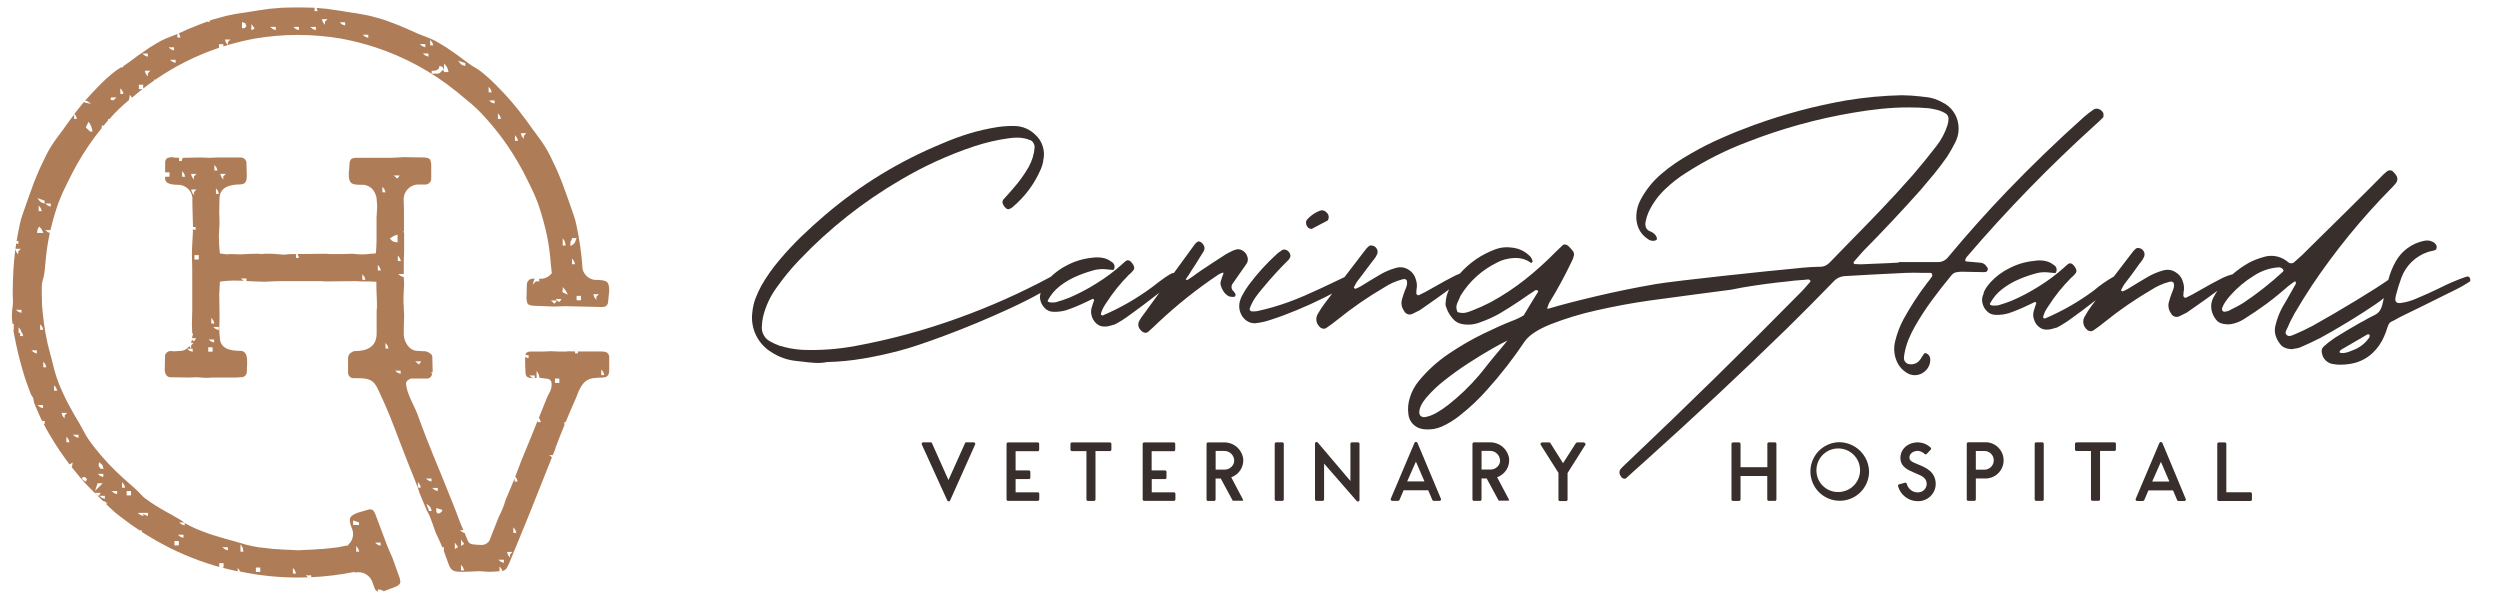 <svg xmlns="http://www.w3.org/2000/svg" xmlns:xlink="http://www.w3.org/1999/xlink" width="625" viewBox="0 0 468.75 112.5" height="150" preserveAspectRatio="xMidYMid meet"><defs><clipPath id="51bef75d27"><path d="M 140.441 23 L 234 23 L 234 69 L 140.441 69 Z M 140.441 23 " clip-rule="nonzero"></path></clipPath><clipPath id="538bd45a0a"><path d="M 232 17.855 L 395 17.855 L 395 90 L 232 90 Z M 232 17.855 " clip-rule="nonzero"></path></clipPath><clipPath id="0eb1572274"><path d="M 371 31 L 463.754 31 L 463.754 69 L 371 69 Z M 371 31 " clip-rule="nonzero"></path></clipPath><clipPath id="31eb214f26"><path d="M 172 82 L 183 82 L 183 94.02 L 172 94.02 Z M 172 82 " clip-rule="nonzero"></path></clipPath><clipPath id="bdb1274907"><path d="M 246 82 L 255 82 L 255 94.02 L 246 94.02 Z M 246 82 " clip-rule="nonzero"></path></clipPath><clipPath id="1a27b641cb"><path d="M 30 29 L 114.234 29 L 114.234 108 L 30 108 Z M 30 29 " clip-rule="nonzero"></path></clipPath><clipPath id="bd594a85ff"><path d="M 2.23 1.289 L 114.234 1.289 L 114.234 111 L 2.23 111 Z M 2.23 1.289 " clip-rule="nonzero"></path></clipPath></defs><g clip-path="url(#51bef75d27)"><path fill="#382f2d" d="M 231.559 55.004 C 231.508 54.883 231.441 54.773 231.359 54.672 C 231.238 54.586 231.137 54.477 231.062 54.352 C 230.984 54.223 230.938 54.086 230.918 53.938 C 230.902 53.789 230.914 53.645 230.957 53.5 C 231 53.359 231.07 53.23 231.168 53.117 C 231.676 52.418 232.18 51.699 232.664 50.973 L 233.125 50.312 C 233.195 50.25 233.25 50.172 233.297 50.086 C 233.469 49.84 233.645 49.578 233.828 49.293 C 234.012 48.891 234.023 48.484 233.863 48.07 C 233.684 47.547 233.348 47.16 232.855 46.906 C 232.379 46.672 231.898 46.672 231.418 46.906 C 231.375 46.926 231.332 46.938 231.285 46.941 C 230.797 47.156 230.324 47.402 229.863 47.664 C 228.227 48.715 226.59 49.789 224.953 50.887 C 224.512 51.191 224.07 51.512 223.625 51.84 L 222.766 52.422 C 222.766 52.422 222.766 52.457 222.711 52.457 L 222.531 52.457 C 222.332 52.496 222.289 52.457 222.402 52.258 C 222.578 51.969 222.773 51.684 222.988 51.398 C 223.145 51.137 223.297 50.887 223.453 50.641 C 223.613 50.395 223.863 49.992 224.086 49.684 L 225.684 47.113 C 225.859 46.816 225.895 46.504 225.781 46.176 C 225.645 45.824 225.414 45.551 225.086 45.363 C 225.016 45.32 224.941 45.293 224.859 45.281 C 224.781 45.262 224.703 45.262 224.625 45.281 C 224.398 45.41 224.203 45.574 224.039 45.777 L 220.105 51.18 L 219.852 51.215 C 219.418 51.305 218.098 52.207 215.895 53.93 C 213.062 56.016 210.027 57.754 206.789 59.137 C 206.688 59.164 206.594 59.141 206.508 59.074 C 206.426 59 206.398 58.91 206.426 58.805 C 206.516 58.453 206.645 58.117 206.812 57.801 C 206.973 57.484 207.156 57.184 207.363 56.895 L 207.426 56.797 C 208.648 54.895 210.055 53.145 211.648 51.539 C 211.734 51.457 211.82 51.379 211.914 51.309 C 212.125 51.117 212.32 50.91 212.496 50.684 C 212.684 50.441 212.719 50.176 212.602 49.895 C 212.445 49.512 212.203 49.188 211.879 48.93 C 211.758 48.848 211.625 48.801 211.48 48.797 C 211.34 48.797 211.219 48.84 211.109 48.926 C 210.844 49.129 210.59 49.348 210.352 49.586 C 208.895 50.891 207.336 52.059 205.672 53.086 C 204.027 54.133 202.309 55.039 200.516 55.809 C 199.691 56.137 198.852 56.418 197.996 56.66 C 197.871 56.688 197.742 56.703 197.617 56.707 C 197.422 56.719 197.227 56.719 197.031 56.707 C 196.863 56.703 196.703 56.664 196.551 56.586 C 196.43 56.52 196.41 56.41 196.504 56.258 C 197.043 55.258 197.754 54.406 198.645 53.699 C 199.555 52.98 200.539 52.383 201.598 51.91 C 202.645 51.441 203.723 51.055 204.824 50.742 C 205.383 50.57 205.953 50.473 206.531 50.449 C 206.926 50.449 207.312 50.473 207.703 50.52 C 208.012 50.566 208.352 50.602 208.727 50.625 C 208.844 50.543 208.918 50.434 208.941 50.289 C 209 50.098 209 49.902 208.941 49.707 C 208.832 49.414 208.637 49.199 208.355 49.059 C 207.848 48.664 207.273 48.422 206.637 48.328 C 206.012 48.23 205.383 48.23 204.754 48.328 C 203.086 48.496 201.512 48.973 200.031 49.754 C 198.914 50.324 197.906 51.043 197.004 51.91 C 191.363 54.945 185.531 57.539 179.5 59.699 C 173.289 61.938 166.934 63.66 160.441 64.859 C 157.105 65.484 153.742 65.73 150.355 65.59 C 148.918 65.496 147.516 65.234 146.145 64.812 C 145.559 64.609 145 64.352 144.461 64.047 C 143.926 63.781 143.512 63.391 143.219 62.871 C 142.922 62.355 142.801 61.797 142.848 61.203 C 142.871 60.578 142.949 59.961 143.086 59.352 C 143.582 57.344 144.445 55.504 145.676 53.84 C 146.961 52.016 148.379 50.301 149.926 48.695 C 155.535 42.809 161.855 37.816 168.883 33.719 C 173.266 31.129 177.871 29.031 182.699 27.422 C 184.816 26.723 186.98 26.223 189.191 25.918 C 189.773 25.832 190.355 25.793 190.945 25.809 C 191.531 25.828 192.102 25.922 192.664 26.094 L 192.891 26.195 L 193.156 26.266 C 193.406 26.363 193.602 26.527 193.738 26.762 C 193.887 26.992 193.977 27.246 194.004 27.52 C 193.91 28.871 193.531 30.137 192.867 31.32 C 192.027 32.785 191.039 34.148 189.91 35.406 L 189.109 36.332 L 188.125 37.418 C 188.016 37.562 187.961 37.73 187.961 37.914 C 187.961 38.098 188.016 38.262 188.125 38.41 C 188.238 38.66 188.402 38.867 188.617 39.039 C 188.711 39.141 188.828 39.199 188.965 39.219 C 189.102 39.238 189.23 39.211 189.348 39.141 L 189.484 39.074 C 189.605 39.031 189.715 38.965 189.809 38.875 C 192.164 36.902 193.949 34.508 195.168 31.688 C 195.363 31.23 195.508 30.758 195.598 30.27 L 195.598 30.117 C 195.82 29.234 195.797 28.355 195.531 27.484 C 195.27 26.613 194.801 25.871 194.125 25.262 C 193.613 24.754 193.027 24.355 192.363 24.074 C 191.703 23.793 191.012 23.641 190.289 23.625 C 189.227 23.602 188.168 23.664 187.113 23.812 C 185.309 24.094 183.531 24.496 181.781 25.02 C 180.039 25.551 178.336 26.18 176.664 26.906 C 168.621 30.215 161.293 34.691 154.68 40.336 C 153.156 41.633 151.672 42.977 150.23 44.371 C 148.789 45.766 147.426 47.23 146.137 48.766 C 144.859 50.262 143.73 51.859 142.754 53.566 C 142.332 54.352 141.961 55.16 141.641 55.988 C 141.332 56.828 141.137 57.691 141.059 58.582 C 140.961 59.312 140.977 60.043 141.094 60.773 C 141.211 61.5 141.434 62.199 141.758 62.863 C 142.078 63.527 142.488 64.133 142.988 64.676 C 143.488 65.219 144.055 65.684 144.688 66.062 C 146.062 66.949 147.559 67.484 149.184 67.668 L 150.406 67.801 C 151.219 67.914 152.02 67.996 152.805 68.039 C 153.566 68.09 154.324 68.035 155.074 67.883 C 157.359 67.828 159.633 67.609 161.891 67.223 C 164.102 66.844 166.281 66.375 168.449 65.809 C 170.504 65.285 173.477 64.297 177.363 62.844 C 181.246 61.391 185.191 59.746 189.191 57.91 C 191.418 56.883 193.387 55.891 195.121 54.914 C 194.973 55.363 194.957 55.816 195.066 56.277 C 195.203 56.867 195.492 57.375 195.926 57.801 C 196.371 58.234 196.906 58.457 197.527 58.465 C 198.363 58.492 199.18 58.383 199.977 58.145 C 201.203 57.723 202.398 57.23 203.562 56.668 C 203.953 56.469 204.363 56.273 204.789 56.082 C 204.816 56.082 204.836 56.074 204.855 56.055 L 204.953 56.055 C 204.992 56.062 205.023 56.078 205.055 56.102 C 205.078 56.125 205.098 56.152 205.117 56.184 C 205.137 56.207 205.148 56.238 205.152 56.27 C 205.082 56.461 205.02 56.66 204.949 56.855 C 204.836 57.164 204.738 57.484 204.648 57.812 C 204.523 58.391 204.566 58.953 204.777 59.508 C 204.992 60.059 205.336 60.508 205.82 60.852 C 206.172 61.098 206.559 61.223 206.988 61.223 C 207.32 61.246 207.645 61.215 207.965 61.129 L 208.906 60.863 C 208.93 60.855 208.949 60.855 208.973 60.863 C 210.012 60.316 211.004 59.688 211.941 58.973 C 213.109 58.156 214.934 56.777 217.379 54.887 L 214.375 59.016 C 214.062 59.391 213.797 59.797 213.578 60.234 C 213.441 60.512 213.402 60.805 213.457 61.109 C 213.508 61.414 213.648 61.672 213.871 61.887 C 214.043 62.117 214.266 62.273 214.543 62.355 C 214.805 62.445 215.043 62.406 215.258 62.23 C 215.922 61.648 216.578 61.062 217.215 60.422 C 220.68 57.168 224.383 54.219 228.324 51.57 C 228.52 51.438 228.73 51.324 228.949 51.238 C 229.027 51.199 229.105 51.168 229.184 51.145 C 229.359 51.074 229.426 51.145 229.383 51.309 C 229.344 51.469 229.25 51.656 229.184 51.832 C 229.09 52.117 229.004 52.418 228.914 52.691 C 228.824 52.941 228.812 53.191 228.879 53.449 C 228.988 53.867 229.156 54.254 229.391 54.617 C 229.637 55 229.961 55.305 230.359 55.527 C 230.625 55.645 230.902 55.691 231.191 55.664 L 231.32 55.664 C 231.457 55.668 231.559 55.609 231.617 55.48 C 231.691 55.375 231.703 55.258 231.652 55.137 Z M 231.559 55.004 " fill-opacity="1" fill-rule="nonzero"></path></g><path fill="#382f2d" d="M 245.301 42.719 C 245.398 42.789 245.508 42.836 245.625 42.852 C 245.719 42.879 245.805 42.91 245.891 42.953 L 246.621 42.559 C 247.352 42.188 248.09 41.789 248.844 41.395 C 248.922 41.363 248.977 41.309 249.008 41.23 C 249.051 41.145 249.086 41.059 249.113 40.965 C 249.203 40.492 249.062 40.102 248.684 39.797 C 248.539 39.633 248.363 39.52 248.148 39.465 C 247.934 39.406 247.723 39.418 247.516 39.496 C 246.59 39.84 245.793 40.375 245.129 41.105 C 244.918 41.34 244.84 41.609 244.895 41.918 C 244.941 42.23 245.074 42.496 245.301 42.719 Z M 245.301 42.719 " fill-opacity="1" fill-rule="nonzero"></path><g clip-path="url(#538bd45a0a)"><path fill="#382f2d" d="M 372.105 51.016 C 372.398 51.031 372.594 50.902 372.691 50.625 C 372.738 50.508 372.738 50.391 372.691 50.273 C 372.645 50.168 372.578 50.074 372.492 49.992 C 372.473 49.977 372.465 49.953 372.461 49.93 C 372.203 49.539 371.84 49.32 371.375 49.262 L 369.918 49.129 C 369.531 49.105 369.121 49.07 368.691 49.023 C 368.602 49.027 368.543 48.988 368.512 48.906 C 368.477 48.812 368.477 48.719 368.512 48.625 C 368.574 48.457 368.664 48.305 368.777 48.164 C 376.262 39.418 384.273 31.18 392.812 23.457 C 393.344 22.996 393.852 22.512 394.336 22.008 C 394.359 21.965 394.383 21.918 394.402 21.875 L 394.402 21.289 C 394.258 20.922 394.004 20.656 393.641 20.496 C 393.297 20.328 392.953 20.328 392.613 20.496 C 391.953 20.941 391.328 21.422 390.73 21.945 C 385.75 26.398 380.949 31.027 376.32 35.84 C 372.492 39.832 368.809 43.961 365.266 48.219 C 365.016 48.535 364.711 48.773 364.34 48.938 C 363.973 49.102 363.59 49.168 363.188 49.141 L 356.008 49.141 L 356.008 49.238 C 355.426 49.281 354.805 49.309 354.191 49.332 C 352.488 49.414 350.781 49.484 349.055 49.551 C 348.703 49.566 348.352 49.555 348 49.508 L 347.734 49.508 C 347.734 49.508 347.688 49.508 347.652 49.461 C 347.629 49.434 347.602 49.406 347.57 49.379 C 347.578 49.328 347.578 49.277 347.57 49.227 C 347.551 49.188 347.551 49.152 347.57 49.113 L 347.906 48.719 C 348.367 48.172 348.836 47.641 349.297 47.137 C 353.016 43.379 356.625 39.535 360.125 35.605 C 360.984 34.613 361.828 33.609 362.664 32.586 C 363.496 31.566 364.289 30.52 365.043 29.441 C 365.617 28.559 366.137 27.645 366.605 26.703 C 367.152 25.641 367.348 24.516 367.188 23.332 C 367.074 22.418 366.742 21.59 366.199 20.848 C 365.652 20.105 364.961 19.543 364.125 19.16 C 363.18 18.625 362.164 18.301 361.086 18.188 C 360.797 18.188 360.5 18.137 360.223 18.09 C 359.008 17.949 357.785 17.871 356.559 17.855 C 353.094 17.934 349.652 18.254 346.234 18.812 C 340.301 19.852 334.508 21.398 328.848 23.449 C 326.793 24.199 324.793 25 322.844 25.863 C 320.859 26.723 318.934 27.695 317.062 28.781 C 316.066 29.344 315.094 29.945 314.137 30.586 C 313.195 31.227 312.297 31.918 311.438 32.664 C 309.879 34.008 308.613 35.586 307.641 37.398 C 307.129 38.348 306.848 39.359 306.805 40.434 C 306.77 41.293 306.93 42.113 307.277 42.898 C 307.656 43.691 308.211 44.324 308.945 44.801 C 309.324 45.098 309.754 45.211 310.23 45.141 C 310.312 45.113 310.391 45.078 310.465 45.043 C 310.543 45.004 310.609 44.949 310.664 44.879 C 310.684 44.801 310.684 44.723 310.664 44.645 C 310.652 44.555 310.625 44.465 310.582 44.383 C 310.465 44.133 310.293 43.922 310.074 43.75 C 309.852 43.59 309.613 43.457 309.359 43.355 C 308.996 43.219 308.742 42.969 308.602 42.605 C 308.492 42.277 308.473 41.938 308.543 41.598 C 308.652 40.992 308.832 40.41 309.074 39.844 C 309.863 38.141 310.941 36.652 312.32 35.371 C 313.473 34.273 314.719 33.301 316.066 32.453 C 319.766 30.062 323.676 28.098 327.801 26.555 C 334.164 24.078 340.715 22.27 347.449 21.133 C 349.191 20.828 350.945 20.586 352.711 20.406 C 354.48 20.223 356.258 20.133 358.039 20.141 C 359.184 20.141 360.34 20.188 361.512 20.285 C 362.086 20.352 362.656 20.457 363.219 20.605 C 363.785 20.75 364.32 20.977 364.82 21.285 C 365.145 21.496 365.32 21.797 365.348 22.184 C 365.348 22.633 365.281 23.074 365.141 23.504 C 364.676 24.934 363.98 26.242 363.047 27.426 C 361.652 29.227 360.215 30.996 358.727 32.734 C 356.754 34.977 354.746 37.168 352.699 39.309 C 350.652 41.449 348.59 43.574 346.508 45.684 C 345.426 46.781 344.363 47.879 343.309 48.977 C 343.199 49.09 343.082 49.211 342.945 49.34 C 342.484 49.785 341.934 50.016 341.293 50.027 C 341.125 50.02 340.961 50.02 340.793 50.027 C 339.891 50.051 338.984 50.105 338.074 50.188 L 336.191 50.379 C 332.75 50.676 314.219 52.621 310.5 53.258 C 306.781 53.895 303.051 54.652 299.32 55.535 C 295.59 56.414 292.598 57.191 290.344 57.871 C 290.148 57.91 290.07 57.871 290.117 57.672 C 290.137 57.598 290.172 57.531 290.219 57.473 C 290.281 57.23 290.367 57 290.48 56.777 C 292.02 54.281 293.418 51.707 294.68 49.059 C 294.883 48.691 295.027 48.305 295.109 47.891 C 295.141 47.766 295.141 47.637 295.109 47.512 C 295.082 47.379 295.035 47.25 294.965 47.133 C 294.676 46.75 294.355 46.398 294.008 46.07 C 293.844 45.945 293.664 45.867 293.461 45.836 C 293.293 45.809 293.145 45.852 293.02 45.969 C 292.598 46.344 292.188 46.734 291.789 47.137 C 289.973 49 288.043 50.742 286.008 52.363 C 283.957 53.988 281.785 55.422 279.488 56.672 C 278.375 57.246 277.234 57.758 276.066 58.215 C 276.035 58.234 276.004 58.246 275.969 58.25 C 275.566 58.422 275.156 58.555 274.727 58.641 C 274.238 58.723 273.758 58.68 273.289 58.508 C 273.105 58.137 273.039 57.746 273.09 57.34 C 273.16 56.988 273.281 56.656 273.461 56.348 C 273.57 56.121 273.672 55.891 273.762 55.656 C 273.781 55.59 273.812 55.535 273.863 55.488 C 273.855 55.465 273.855 55.445 273.863 55.422 C 275.582 52.664 277.902 50.578 280.832 49.164 C 281.348 48.898 281.891 48.703 282.457 48.582 C 283.18 48.406 283.914 48.34 284.656 48.387 C 285.48 48.457 286.238 48.723 286.926 49.188 C 286.953 49.215 286.984 49.234 287.02 49.25 L 287.117 49.305 C 287.141 49.32 287.164 49.32 287.188 49.305 L 287.188 49.27 C 287.242 49.223 287.285 49.168 287.324 49.105 C 287.367 49.059 287.379 49.004 287.359 48.941 C 287.297 48.66 287.176 48.406 286.996 48.176 C 286.043 47.156 284.875 46.574 283.488 46.426 C 282.422 46.266 281.387 46.371 280.375 46.746 C 277.781 47.711 275.566 49.227 273.727 51.297 C 273.367 51.434 272.973 51.609 272.559 51.828 C 271.555 52.328 270.367 52.977 268.996 53.766 C 267.629 54.555 266.645 55.082 266.047 55.34 C 265.922 55.391 265.812 55.371 265.719 55.277 C 265.605 55.195 265.551 55.082 265.555 54.945 C 265.555 54.812 265.566 54.68 265.582 54.547 C 265.582 54.508 265.582 54.449 265.582 54.383 C 265.738 53.688 265.695 53.004 265.453 52.336 C 265.211 51.527 264.723 50.914 263.988 50.496 C 263.27 50.09 262.516 50.004 261.723 50.238 C 260.684 50.523 259.699 50.941 258.77 51.488 C 258.152 51.84 257.543 52.199 256.945 52.574 C 256.328 52.941 255.727 53.316 255.129 53.688 C 254.816 53.863 254.496 54.016 254.164 54.152 C 254.129 54.145 254.094 54.133 254.062 54.117 L 253.965 54.059 C 253.965 54.059 253.926 54.059 253.902 54.004 C 253.875 53.969 253.852 53.93 253.836 53.887 C 253.875 53.809 253.918 53.734 253.965 53.66 C 254.117 53.336 254.293 53.031 254.496 52.738 C 254.875 52.254 255.191 51.84 255.445 51.5 C 255.695 51.16 255.953 50.824 256.191 50.496 L 257.391 48.914 C 257.453 48.832 257.52 48.754 257.59 48.68 C 257.863 48.355 258.078 47.996 258.238 47.605 C 258.387 47.148 258.293 46.746 257.957 46.402 C 257.777 46.203 257.551 46.09 257.285 46.051 C 257.031 45.977 256.809 46.023 256.609 46.199 L 256.273 46.523 C 256.227 46.57 256.18 46.621 256.141 46.676 L 256.059 46.793 L 255.906 46.984 C 255.824 47.082 255.746 47.18 255.672 47.285 L 252.098 51.953 C 251.473 52.246 250.754 52.59 249.93 52.988 C 248.402 53.727 246.668 54.527 244.727 55.383 C 242.75 56.258 240.723 56.996 238.645 57.602 C 237.723 57.863 236.77 58.102 235.797 58.32 C 235.547 58.363 235.293 58.387 235.039 58.383 L 234.738 58.383 C 234.598 58.387 234.492 58.328 234.41 58.215 C 234.324 58.121 234.289 58.012 234.312 57.887 C 234.57 57.16 234.91 56.477 235.34 55.836 C 235.766 55.23 236.219 54.648 236.703 54.086 C 236.766 54.023 236.824 53.957 236.875 53.887 C 238.352 52.098 239.914 50.387 241.57 48.754 C 242.141 48.141 242.078 47.543 241.375 46.969 C 241.223 46.859 241.051 46.797 240.863 46.789 C 240.688 46.77 240.527 46.809 240.383 46.898 C 240.324 46.938 240.27 46.98 240.219 47.031 C 239.977 47.184 239.742 47.344 239.523 47.523 C 237.535 49.316 235.742 51.285 234.145 53.426 C 233.668 54.074 233.246 54.758 232.875 55.469 C 232.629 55.938 232.465 56.434 232.379 56.953 C 232.305 57.531 232.375 58.094 232.586 58.641 C 232.793 59.195 233.129 59.66 233.594 60.031 C 234.105 60.438 234.691 60.633 235.348 60.613 C 236.414 60.5 237.449 60.258 238.457 59.895 C 239.898 59.434 241.492 58.836 243.246 58.109 C 245 57.383 246.703 56.602 248.352 55.773 C 248.859 55.523 249.328 55.277 249.785 55.039 C 249.332 55.621 248.879 56.207 248.426 56.832 C 247.941 57.469 247.496 58.141 247.102 58.84 C 246.98 59.027 246.898 59.23 246.852 59.449 C 246.801 59.664 246.793 59.887 246.824 60.105 C 246.852 60.328 246.918 60.535 247.02 60.734 C 247.125 60.93 247.258 61.105 247.422 61.258 C 247.574 61.445 247.766 61.562 248.008 61.602 C 248.223 61.668 248.426 61.641 248.621 61.523 C 248.703 61.461 248.789 61.402 248.883 61.355 C 249.527 60.918 250.16 60.445 250.777 59.941 C 253.547 57.703 256.473 55.684 259.547 53.887 C 260.594 53.207 261.723 52.703 262.93 52.383 C 263.016 52.359 263.102 52.34 263.191 52.328 L 263.461 52.328 L 263.676 52.477 C 263.746 52.516 263.785 52.578 263.789 52.66 C 263.855 52.934 263.855 53.203 263.789 53.473 C 263.68 53.848 263.543 54.211 263.383 54.566 C 263.211 55.027 263.051 55.5 262.918 55.984 C 262.781 56.367 262.742 56.762 262.801 57.164 C 262.859 57.566 263.008 57.934 263.246 58.266 C 263.309 58.414 263.398 58.539 263.512 58.648 C 263.629 58.758 263.762 58.84 263.91 58.895 C 264.062 58.953 264.215 58.977 264.375 58.969 C 264.535 58.961 264.684 58.922 264.828 58.852 C 265.289 58.629 265.758 58.402 266.219 58.16 C 268.5 56.578 270.312 55.289 271.703 54.273 C 271.312 55.066 271.098 55.906 271.055 56.789 C 271.008 57.062 271.043 57.324 271.156 57.578 C 271.422 58.41 271.852 59.148 272.438 59.797 C 272.895 60.32 273.469 60.645 274.156 60.766 C 275.301 60.977 276.414 60.871 277.5 60.445 C 277.539 60.445 277.57 60.434 277.598 60.41 C 278.812 59.98 279.98 59.453 281.105 58.832 C 282.477 58.023 283.824 57.168 285.148 56.27 L 286.656 55.227 C 286.879 55.074 287.102 54.926 287.324 54.797 C 287.543 54.672 287.684 54.535 287.906 54.402 C 287.941 54.387 287.973 54.387 288.008 54.402 C 288.051 54.391 288.098 54.391 288.141 54.402 C 288.406 54.473 288.469 54.602 288.34 54.797 C 288.07 55.242 287.812 55.645 287.574 56.02 C 286.988 56.941 286.406 57.98 285.707 59.121 C 284.984 59.555 284.219 59.918 283.422 60.207 C 281.984 60.77 280.211 61.562 278.102 62.582 C 275.871 63.676 273.727 64.918 271.668 66.312 C 269.52 67.758 267.621 69.48 265.98 71.484 C 265.254 72.387 264.715 73.387 264.371 74.492 C 264.031 75.516 263.93 76.562 264.07 77.633 C 264.176 78.605 264.629 79.371 265.43 79.934 C 266.211 80.477 267.359 80.641 268.875 80.426 C 269.363 80.336 269.84 80.195 270.297 80 C 271.5 79.461 272.613 78.781 273.645 77.961 C 275.559 76.469 277.312 74.812 278.91 72.988 C 281.457 70.156 283.789 67.152 285.902 63.984 C 286.742 62.816 288.383 61.746 290.812 60.777 C 293.594 59.691 296.441 58.832 299.355 58.191 C 302.625 57.445 305.922 56.832 309.242 56.359 C 311.297 56.059 324.551 54.32 324.574 54.32 C 326.031 54.016 327.496 53.758 328.961 53.543 C 330.426 53.328 331.887 53.133 333.344 52.961 L 334.574 52.836 C 335.871 52.66 337.188 52.531 338.508 52.453 L 339.094 52.387 C 339.156 52.398 339.211 52.426 339.258 52.469 C 339.32 52.52 339.387 52.57 339.457 52.613 L 339.457 52.684 C 339.449 52.742 339.438 52.797 339.422 52.848 C 339.285 52.984 339.168 53.109 339.059 53.246 C 338.656 53.73 338.246 54.191 337.824 54.629 C 327.238 65.379 316.453 75.957 305.477 86.363 L 305.441 86.398 C 304.934 86.859 304.449 87.332 303.98 87.816 C 303.512 88.301 303.535 88.863 304.047 89.5 C 304.156 89.637 304.297 89.719 304.473 89.75 C 304.645 89.789 304.801 89.75 304.934 89.633 C 305.379 89.242 305.824 88.832 306.262 88.418 C 307.062 87.695 307.859 86.977 308.652 86.277 C 317.68 78.176 326.531 69.898 335.203 61.441 C 338.082 58.609 340.926 55.742 343.734 52.844 C 344.359 52.145 345.137 51.785 346.074 51.762 C 347.727 51.68 349.383 51.586 351.039 51.48 L 357.266 51.168 C 358.387 51.125 359.523 51.125 360.676 51.168 L 362.02 51.168 C 362.102 51.172 362.164 51.211 362.199 51.285 C 362.258 51.363 362.289 51.453 362.301 51.551 C 362.312 51.648 362.297 51.742 362.254 51.832 C 361.961 52.246 361.668 52.668 361.316 53.082 C 359.664 55.238 358.188 57.508 356.887 59.895 C 356.223 61.145 355.723 62.453 355.383 63.824 C 355.172 64.566 355.109 65.316 355.199 66.082 C 355.285 66.848 355.516 67.566 355.887 68.238 C 356.258 68.883 356.758 69.41 357.383 69.816 C 357.637 70 357.91 70.137 358.211 70.227 C 358.508 70.32 358.812 70.359 359.125 70.348 C 359.438 70.336 359.738 70.273 360.031 70.164 C 360.324 70.051 360.59 69.895 360.828 69.691 C 361.188 69.414 361.461 69.07 361.656 68.656 C 361.852 68.246 361.941 67.812 361.926 67.359 C 361.922 67.125 361.859 66.91 361.734 66.715 C 361.609 66.52 361.445 66.367 361.234 66.266 C 361.184 66.238 361.129 66.223 361.074 66.219 C 361.012 66.203 360.949 66.203 360.887 66.219 C 360.832 66.227 360.797 66.258 360.773 66.309 C 360.637 66.48 360.504 66.676 360.371 66.891 C 360.238 67.156 360.074 67.395 359.875 67.613 C 359.637 67.887 359.344 68.082 359.004 68.199 C 358.66 68.316 358.312 68.34 357.957 68.27 C 357.688 68.238 357.469 68.121 357.297 67.918 C 357.094 67.711 356.992 67.465 356.996 67.176 C 356.996 66.922 357.02 66.668 357.066 66.418 C 357.223 65.5 357.473 64.605 357.816 63.738 C 358.164 62.875 358.57 62.039 359.031 61.234 C 360.008 59.516 361.086 57.859 362.258 56.27 C 363.43 54.68 364.648 53.121 365.914 51.598 C 366.203 51.238 366.582 51.047 367.043 51.016 C 367.305 50.969 367.57 50.949 367.836 50.949 L 371.93 51.027 Z M 281.547 65.191 L 280.598 66.32 C 280.336 66.652 280.102 66.902 279.902 67.16 C 279.703 67.418 279.582 67.539 279.535 67.609 C 279.336 67.848 279.148 68.086 278.949 68.332 C 278.395 69.059 277.832 69.758 277.254 70.441 C 275.523 72.465 273.609 74.297 271.512 75.941 C 270.797 76.504 270.047 77.008 269.254 77.453 C 268.656 77.793 268.023 78.035 267.348 78.176 C 267.012 78.266 266.699 78.215 266.406 78.023 C 266.219 77.84 266.121 77.613 266.113 77.348 C 266.113 76.531 266.555 75.602 267.43 74.559 C 268.461 73.363 269.598 72.281 270.844 71.316 C 272.258 70.195 273.738 69.133 275.297 68.121 C 276.852 67.113 278.285 66.234 279.605 65.477 C 280.922 64.719 281.941 64.176 282.633 63.848 C 282.242 64.363 281.867 64.805 281.547 65.191 Z M 281.547 65.191 " fill-opacity="1" fill-rule="nonzero"></path></g><g clip-path="url(#0eb1572274)"><path fill="#382f2d" d="M 462.375 51.898 C 460.641 52.5 458.961 53.219 457.328 54.059 C 455.891 54.758 454.508 55.379 453.188 55.926 C 452.184 56.387 451.133 56.688 450.035 56.824 C 449.266 56.879 448.984 56.484 449.184 55.656 C 449.207 55.582 449.219 55.504 449.219 55.422 C 449.508 54.293 449.852 53.184 450.254 52.09 C 450.672 50.945 451.32 49.953 452.191 49.102 C 453.066 48.254 454.078 47.637 455.234 47.25 C 455.496 47.164 455.758 47.098 456.031 47.051 L 456.52 46.922 C 456.695 46.871 456.801 46.754 456.836 46.578 C 456.898 46.395 456.898 46.211 456.836 46.027 C 456.656 45.691 456.395 45.449 456.043 45.297 C 455.539 45.07 455.02 45.027 454.484 45.164 C 453.375 45.391 452.359 45.836 451.441 46.504 C 450.523 47.168 449.785 47.992 449.223 48.977 C 448.594 50.082 448.125 51.25 447.809 52.48 C 446.395 53.465 444.406 54.73 441.852 56.281 C 438.977 58.031 436.25 59.625 433.664 61.062 C 432.562 61.656 431.434 62.191 430.285 62.676 L 430.117 62.738 C 429.898 62.852 429.672 62.93 429.438 62.984 C 429.195 63.043 428.98 62.992 428.793 62.832 C 428.594 62.688 428.52 62.492 428.566 62.25 C 428.613 62.043 428.691 61.848 428.801 61.664 L 428.93 61.402 C 429.266 60.586 429.656 59.793 430.098 59.027 C 430.141 58.965 430.172 58.898 430.195 58.828 C 431.238 57.043 432.324 55.293 433.453 53.574 C 437.832 47.043 442.777 40.977 448.293 35.371 L 448.492 35.176 C 448.746 34.926 448.98 34.66 449.195 34.379 C 449.379 34.176 449.48 33.934 449.5 33.656 C 449.52 33.379 449.453 33.129 449.301 32.898 C 449.133 32.617 448.922 32.375 448.668 32.168 C 448.652 32.148 448.641 32.129 448.641 32.102 C 448.496 31.984 448.328 31.93 448.141 31.934 C 447.965 31.926 447.797 31.969 447.645 32.062 C 447.586 32.125 447.52 32.184 447.445 32.23 C 447.09 32.512 446.758 32.82 446.453 33.152 C 445.562 34.031 444.699 34.906 443.793 35.824 L 440.043 39.543 C 437.605 41.953 435.18 44.34 432.77 46.711 L 431.672 47.805 C 431.23 48.219 430.766 48.633 430.277 49.055 C 430.133 49.227 429.949 49.328 429.727 49.359 C 429.504 49.391 429.297 49.344 429.109 49.215 L 428.848 49.012 C 428.789 48.977 428.734 48.934 428.684 48.883 C 428.055 48.43 427.355 48.145 426.586 48.023 C 425.816 47.906 425.062 47.973 424.328 48.219 C 423.383 48.48 422.48 48.84 421.613 49.297 C 420.539 49.914 419.535 50.625 418.598 51.434 C 417.812 51.633 417.066 51.922 416.355 52.305 C 415.352 52.809 414.164 53.453 412.797 54.242 C 411.43 55.035 410.453 55.559 409.871 55.82 C 409.75 55.863 409.641 55.84 409.547 55.75 C 409.434 55.668 409.379 55.562 409.375 55.422 C 409.375 55.289 409.387 55.156 409.41 55.027 L 409.41 54.855 C 409.57 54.16 409.531 53.48 409.289 52.809 C 409.043 52 408.551 51.387 407.82 50.969 C 407.098 50.562 406.344 50.48 405.551 50.719 C 404.523 51.004 403.547 51.418 402.629 51.961 C 402.008 52.312 401.398 52.672 400.805 53.047 L 398.98 54.16 C 398.672 54.34 398.352 54.496 398.02 54.625 C 397.988 54.629 397.953 54.629 397.922 54.625 C 397.883 54.605 397.852 54.582 397.82 54.555 C 397.793 54.551 397.77 54.535 397.758 54.508 L 397.688 54.391 C 397.734 54.301 397.773 54.227 397.82 54.156 C 397.977 53.836 398.152 53.527 398.355 53.234 C 398.727 52.75 399.051 52.34 399.301 51.996 C 399.551 51.652 399.805 51.324 400.051 50.992 L 401.195 49.387 C 401.254 49.305 401.32 49.227 401.395 49.16 C 401.664 48.832 401.879 48.473 402.043 48.082 C 402.184 47.625 402.09 47.223 401.762 46.875 C 401.578 46.68 401.352 46.562 401.086 46.523 C 400.832 46.449 400.605 46.5 400.406 46.676 L 400.074 47.004 C 400.023 47.047 399.98 47.098 399.945 47.148 L 399.863 47.266 L 399.711 47.465 C 399.621 47.555 399.543 47.656 399.477 47.762 L 396.344 51.852 C 394.996 52.613 393.73 53.496 392.555 54.5 C 389.723 56.594 386.691 58.328 383.457 59.707 C 383.352 59.734 383.258 59.715 383.176 59.645 C 383.09 59.574 383.062 59.488 383.094 59.383 C 383.18 59.031 383.309 58.695 383.473 58.371 C 383.637 58.059 383.824 57.758 384.027 57.469 L 384.094 57.367 C 385.312 55.465 386.719 53.715 388.312 52.113 C 388.395 52.031 388.484 51.953 388.578 51.887 C 388.789 51.691 388.984 51.484 389.16 51.262 C 389.352 51.016 389.383 50.75 389.262 50.465 C 389.105 50.082 388.863 49.762 388.543 49.504 C 388.422 49.422 388.289 49.375 388.145 49.367 C 388.004 49.371 387.883 49.414 387.777 49.504 C 387.508 49.703 387.254 49.922 387.016 50.164 C 385.559 51.465 383.996 52.633 382.34 53.664 C 380.691 54.711 378.969 55.621 377.176 56.391 C 376.352 56.723 375.516 57.008 374.66 57.246 C 374.535 57.273 374.41 57.289 374.281 57.293 C 374.086 57.305 373.891 57.305 373.695 57.293 C 373.527 57.289 373.367 57.25 373.219 57.176 C 373.094 57.105 373.074 56.992 373.164 56.844 C 373.703 55.844 374.418 54.992 375.309 54.289 C 376.219 53.566 377.203 52.969 378.262 52.496 C 379.309 52.027 380.387 51.637 381.492 51.332 C 382.047 51.156 382.617 51.059 383.199 51.039 C 383.578 51.035 383.961 51.059 384.34 51.109 C 384.648 51.148 384.988 51.184 385.363 51.207 C 385.48 51.129 385.551 51.02 385.578 50.879 C 385.641 50.676 385.641 50.473 385.578 50.27 C 385.469 49.977 385.273 49.758 384.992 49.621 C 384.484 49.227 383.91 48.984 383.273 48.891 C 382.645 48.797 382.012 48.805 381.387 48.918 C 379.719 49.082 378.145 49.555 376.668 50.336 C 375.359 50.988 374.211 51.852 373.219 52.926 C 372.387 53.863 371.949 54.605 371.902 55.133 C 371.629 55.68 371.57 56.254 371.715 56.848 C 371.848 57.441 372.137 57.949 372.574 58.371 C 373.02 58.809 373.555 59.027 374.176 59.039 C 375.012 59.066 375.832 58.965 376.637 58.727 C 377.859 58.309 379.055 57.816 380.215 57.25 C 380.613 57.051 381.023 56.871 381.438 56.668 C 381.465 56.664 381.488 56.652 381.508 56.633 L 381.609 56.633 C 381.645 56.641 381.676 56.656 381.707 56.68 L 381.77 56.766 C 381.793 56.789 381.805 56.816 381.805 56.848 L 381.602 57.434 C 381.492 57.734 381.391 58.055 381.305 58.383 C 381.164 58.961 381.207 59.523 381.434 60.07 C 381.637 60.637 381.988 61.09 382.484 61.43 C 382.836 61.672 383.227 61.793 383.652 61.801 C 383.984 61.82 384.312 61.789 384.629 61.699 L 385.57 61.438 C 385.594 61.43 385.613 61.43 385.637 61.438 C 386.68 60.891 387.668 60.258 388.605 59.547 C 389.594 58.852 391.055 57.758 392.961 56.281 L 392.203 57.293 C 391.723 57.934 391.289 58.609 390.906 59.312 C 390.785 59.5 390.699 59.703 390.652 59.918 C 390.605 60.137 390.594 60.355 390.625 60.578 C 390.652 60.797 390.719 61.008 390.824 61.203 C 390.926 61.398 391.062 61.574 391.227 61.723 C 391.379 61.914 391.574 62.031 391.812 62.074 C 392.027 62.137 392.23 62.109 392.426 61.992 C 392.508 61.93 392.594 61.875 392.688 61.828 C 393.332 61.391 393.957 60.918 394.578 60.414 C 397.344 58.176 400.27 56.156 403.348 54.359 C 404.395 53.676 405.52 53.172 406.727 52.848 L 406.988 52.801 C 407.078 52.797 407.168 52.797 407.258 52.801 L 407.469 52.953 C 407.539 52.992 407.578 53.055 407.586 53.133 C 407.656 53.398 407.656 53.664 407.586 53.93 C 407.477 54.301 407.344 54.66 407.188 55.016 C 407.008 55.48 406.855 55.953 406.723 56.438 C 406.586 56.82 406.547 57.215 406.602 57.617 C 406.66 58.02 406.805 58.387 407.043 58.715 C 407.105 58.863 407.195 58.992 407.312 59.102 C 407.43 59.211 407.562 59.293 407.711 59.348 C 407.863 59.402 408.02 59.426 408.176 59.418 C 408.336 59.41 408.488 59.371 408.633 59.301 C 409.094 59.086 409.562 58.855 410.023 58.609 C 412.449 56.93 414.363 55.574 415.766 54.523 C 415.496 54.914 415.25 55.32 415.031 55.746 C 414.656 56.434 414.523 57.168 414.625 57.945 C 414.75 58.707 415.055 59.383 415.543 59.977 C 415.836 60.344 416.211 60.578 416.668 60.68 C 417.191 60.812 417.719 60.848 418.258 60.785 C 419.152 60.637 419.98 60.32 420.742 59.832 C 422.18 58.934 423.574 57.988 424.922 57 C 425.871 56.301 426.797 55.566 427.707 54.797 C 428.152 54.402 428.602 54.016 429.07 53.629 C 429.402 53.367 429.73 53.129 430.062 52.906 C 430.086 52.887 430.109 52.867 430.129 52.844 L 430.324 52.777 C 430.355 52.777 430.379 52.766 430.395 52.742 C 430.402 52.793 430.414 52.84 430.43 52.891 C 430.449 52.949 430.465 53.012 430.477 53.074 C 430.48 53.113 430.48 53.148 430.477 53.188 C 429.895 54.227 429.309 55.254 428.723 56.289 C 428.484 56.73 428.227 57.156 427.965 57.578 C 427.363 58.68 426.922 59.844 426.637 61.062 C 426.48 61.691 426.496 62.312 426.684 62.934 C 426.867 63.523 427.16 64.059 427.555 64.539 C 427.969 65.121 428.723 65.441 429.801 65.473 C 429.875 65.445 429.953 65.426 430.035 65.406 C 430.453 65.371 430.863 65.281 431.262 65.145 C 432.559 64.598 433.848 63.977 435.102 63.34 C 435.277 63.254 435.914 62.898 437.008 62.273 C 438.102 61.648 439.414 60.875 440.938 59.938 C 442.465 58.996 443.949 58.055 445.398 57.059 C 445.984 56.668 446.488 56.289 446.973 55.891 C 446.887 56.277 446.785 56.66 446.703 57.059 C 446.609 57.488 446.441 57.891 446.207 58.262 C 445.941 58.637 445.598 58.918 445.176 59.102 C 444.406 59.477 443.652 59.879 442.922 60.316 C 442.887 60.32 442.852 60.332 442.82 60.352 C 442.605 60.48 442.371 60.613 442.125 60.742 C 440.668 61.578 439.219 62.445 437.781 63.34 C 437.047 63.832 436.352 64.375 435.695 64.965 C 435.332 65.316 435.223 65.734 435.359 66.219 C 435.402 66.484 435.488 66.734 435.609 66.973 C 435.734 67.211 435.895 67.422 436.09 67.605 C 436.281 67.793 436.5 67.941 436.742 68.055 C 436.984 68.172 437.238 68.242 437.508 68.273 C 437.793 68.32 438.09 68.355 438.395 68.379 L 439.062 68.379 C 439.879 68.359 440.684 68.254 441.477 68.059 C 442.742 67.723 443.855 67.113 444.82 66.23 C 445.773 65.336 446.504 64.285 447.02 63.082 C 447.25 62.57 447.445 62.043 447.605 61.5 C 447.652 61.355 447.707 61.211 447.77 61.07 C 447.879 60.711 448.098 60.449 448.434 60.281 L 448.93 60.047 C 449.516 59.699 450.148 59.371 450.785 59.066 L 454.371 57.316 C 456.203 56.426 458.023 55.523 459.836 54.605 C 460.996 54.062 462.109 53.438 463.176 52.727 C 463.223 52.02 462.945 51.723 462.375 51.898 Z M 428.129 50.801 C 428.105 50.859 428.07 50.914 428.027 50.961 C 425.688 53.125 423.188 55.09 420.531 56.855 C 419.875 57.25 419.203 57.613 418.508 57.941 C 418.328 58.043 418.152 58.145 417.977 58.23 C 417.734 58.34 417.48 58.406 417.215 58.43 C 417.133 58.461 417.051 58.461 416.965 58.43 C 416.887 58.41 416.816 58.371 416.754 58.312 C 416.699 58.258 416.668 58.191 416.656 58.113 C 416.633 58.027 416.621 57.941 416.621 57.852 C 416.777 57.391 416.992 56.961 417.27 56.562 C 417.555 56.156 417.859 55.766 418.188 55.395 C 419.488 53.941 420.969 52.699 422.633 51.676 C 423.996 50.793 425.484 50.277 427.105 50.133 C 427.488 50.082 427.809 50.207 428.062 50.5 L 428.129 50.664 L 428.191 50.73 Z M 444.305 63.059 C 444.281 63.148 444.258 63.227 444.234 63.289 C 443.469 64.398 442.449 65.188 441.184 65.66 L 440.984 65.73 C 440.656 65.879 440.32 66.004 439.973 66.102 C 439.609 66.203 439.242 66.23 438.867 66.184 C 438.875 66.152 438.863 66.141 438.832 66.148 L 438.734 66.098 L 438.668 66.051 L 438.668 65.949 C 438.668 65.914 438.68 65.879 438.703 65.852 L 438.734 65.816 C 438.832 65.68 438.953 65.57 439.102 65.488 C 440.188 64.852 441.281 64.215 442.383 63.582 L 443.844 62.727 C 443.926 62.684 444.016 62.668 444.109 62.68 C 444.199 62.691 444.266 62.742 444.305 62.828 C 444.324 62.898 444.324 62.973 444.305 63.043 Z M 444.305 63.059 " fill-opacity="1" fill-rule="nonzero"></path></g><g clip-path="url(#31eb214f26)"><path fill="#382f2d" d="M 182.57 82.938 L 181.215 82.938 C 181.07 82.918 180.977 82.98 180.934 83.117 L 177.836 90.012 L 174.766 83.141 C 174.734 82.996 174.645 82.93 174.496 82.938 L 173.109 82.938 C 172.996 82.934 172.91 82.98 172.848 83.074 C 172.793 83.172 172.793 83.266 172.848 83.363 L 177.613 93.836 C 177.672 93.949 177.766 94.004 177.895 94.008 C 178.02 94.004 178.105 93.941 178.152 93.824 L 182.828 83.363 C 182.879 83.266 182.879 83.172 182.828 83.074 C 182.766 82.984 182.68 82.938 182.57 82.938 Z M 182.57 82.938 " fill-opacity="1" fill-rule="nonzero"></path></g><path fill="#382f2d" d="M 194.57 82.953 L 189.039 82.953 C 188.949 82.941 188.875 82.965 188.812 83.027 C 188.746 83.09 188.719 83.164 188.727 83.25 L 188.727 93.609 C 188.719 93.695 188.75 93.773 188.812 93.836 C 188.875 93.895 188.949 93.922 189.039 93.914 L 194.57 93.914 C 194.656 93.918 194.727 93.891 194.785 93.828 C 194.848 93.766 194.871 93.695 194.863 93.609 L 194.863 92.594 C 194.867 92.512 194.84 92.441 194.781 92.383 C 194.723 92.324 194.652 92.301 194.57 92.309 L 190.426 92.309 L 190.426 89.824 L 192.879 89.824 C 192.965 89.836 193.039 89.812 193.102 89.754 C 193.164 89.695 193.195 89.625 193.191 89.539 L 193.191 88.5 C 193.199 88.414 193.172 88.336 193.105 88.277 C 193.043 88.215 192.969 88.191 192.879 88.203 L 190.426 88.203 L 190.426 84.605 L 194.551 84.605 C 194.637 84.613 194.711 84.582 194.77 84.523 C 194.828 84.461 194.855 84.387 194.844 84.301 L 194.844 83.25 C 194.852 83.172 194.828 83.102 194.773 83.043 C 194.719 82.984 194.648 82.953 194.57 82.953 Z M 194.57 82.953 " fill-opacity="1" fill-rule="nonzero"></path><path fill="#382f2d" d="M 208.113 82.953 L 201.02 82.953 C 200.934 82.945 200.859 82.969 200.793 83.031 C 200.73 83.09 200.703 83.164 200.711 83.25 L 200.711 84.277 C 200.703 84.367 200.73 84.441 200.793 84.5 C 200.855 84.562 200.934 84.59 201.02 84.582 L 203.707 84.582 L 203.707 93.621 C 203.699 93.707 203.727 93.785 203.793 93.848 C 203.855 93.906 203.93 93.934 204.02 93.926 L 205.094 93.926 C 205.184 93.934 205.258 93.906 205.32 93.848 C 205.383 93.785 205.414 93.707 205.406 93.621 L 205.406 84.578 L 208.094 84.578 C 208.18 84.582 208.254 84.555 208.312 84.492 C 208.371 84.43 208.395 84.359 208.387 84.273 L 208.387 83.25 C 208.395 83.172 208.371 83.102 208.316 83.043 C 208.262 82.984 208.191 82.953 208.113 82.953 Z M 208.113 82.953 " fill-opacity="1" fill-rule="nonzero"></path><path fill="#382f2d" d="M 220.094 82.953 L 214.562 82.953 C 214.473 82.945 214.398 82.969 214.336 83.031 C 214.273 83.09 214.246 83.164 214.25 83.25 L 214.25 93.609 C 214.242 93.695 214.27 93.773 214.336 93.836 C 214.398 93.895 214.473 93.922 214.562 93.914 L 220.094 93.914 C 220.18 93.918 220.25 93.891 220.312 93.828 C 220.371 93.77 220.398 93.695 220.391 93.609 L 220.391 92.594 C 220.395 92.512 220.367 92.441 220.305 92.383 C 220.246 92.324 220.176 92.301 220.094 92.309 L 215.953 92.309 L 215.953 89.824 L 218.41 89.824 C 218.492 89.836 218.566 89.812 218.629 89.754 C 218.695 89.695 218.723 89.625 218.719 89.539 L 218.719 88.5 C 218.723 88.414 218.695 88.34 218.633 88.277 C 218.57 88.219 218.496 88.191 218.41 88.203 L 215.934 88.203 L 215.934 84.605 L 220.059 84.605 C 220.145 84.613 220.215 84.582 220.277 84.523 C 220.336 84.461 220.363 84.387 220.355 84.301 L 220.355 83.25 C 220.359 83.172 220.336 83.105 220.285 83.047 C 220.234 82.988 220.172 82.957 220.094 82.953 Z M 220.094 82.953 " fill-opacity="1" fill-rule="nonzero"></path><path fill="#382f2d" d="M 230.887 89.477 C 231.23 89.352 231.551 89.176 231.836 88.949 C 232.125 88.723 232.371 88.453 232.57 88.145 C 232.77 87.84 232.918 87.508 233.008 87.152 C 233.102 86.797 233.133 86.438 233.109 86.07 C 233.055 85.629 232.922 85.215 232.711 84.824 C 232.504 84.434 232.227 84.094 231.891 83.805 C 231.555 83.516 231.176 83.297 230.754 83.152 C 230.336 83.004 229.902 82.938 229.461 82.953 L 226.535 82.953 C 226.449 82.941 226.371 82.965 226.309 83.027 C 226.246 83.09 226.219 83.164 226.227 83.25 L 226.227 93.625 C 226.219 93.715 226.246 93.789 226.309 93.852 C 226.371 93.914 226.449 93.941 226.535 93.93 L 227.613 93.93 C 227.699 93.938 227.773 93.91 227.836 93.848 C 227.898 93.789 227.926 93.715 227.922 93.625 L 227.922 89.719 L 228.891 89.719 L 231.102 93.809 L 231.16 93.891 L 232.992 93.891 L 233.113 93.773 L 230.84 89.457 Z M 231.406 86.219 C 231.441 86.703 231.293 87.121 230.957 87.473 C 230.574 87.867 230.109 88.062 229.559 88.055 L 227.934 88.055 L 227.934 84.555 L 229.477 84.555 C 229.715 84.543 229.945 84.574 230.168 84.652 C 230.395 84.73 230.594 84.844 230.773 85 C 230.953 85.156 231.098 85.336 231.207 85.547 C 231.316 85.758 231.383 85.98 231.406 86.219 Z M 231.406 86.219 " fill-opacity="1" fill-rule="nonzero"></path><path fill="#382f2d" d="M 240.398 82.941 L 239.316 82.941 C 239.23 82.934 239.156 82.957 239.094 83.02 C 239.031 83.078 239 83.152 239.008 83.238 L 239.008 93.613 C 239.004 93.703 239.031 93.777 239.094 93.836 C 239.156 93.898 239.23 93.926 239.316 93.918 L 240.398 93.918 C 240.488 93.926 240.562 93.898 240.625 93.836 C 240.688 93.777 240.715 93.703 240.711 93.613 L 240.711 83.25 C 240.719 83.16 240.691 83.086 240.629 83.023 C 240.566 82.957 240.488 82.934 240.398 82.941 Z M 240.398 82.941 " fill-opacity="1" fill-rule="nonzero"></path><g clip-path="url(#bdb1274907)"><path fill="#382f2d" d="M 254.613 82.941 L 253.516 82.941 C 253.43 82.934 253.352 82.957 253.289 83.02 C 253.227 83.078 253.199 83.152 253.203 83.238 L 253.203 90.184 L 247.105 83.004 C 247.023 82.883 246.91 82.848 246.77 82.891 C 246.629 82.938 246.559 83.035 246.562 83.18 L 246.562 93.613 C 246.559 93.703 246.586 93.777 246.648 93.836 C 246.711 93.898 246.785 93.926 246.871 93.918 L 247.949 93.918 C 248.035 93.93 248.113 93.902 248.176 93.84 C 248.242 93.777 248.27 93.703 248.266 93.613 L 248.266 86.922 L 254.379 93.93 C 254.445 93.988 254.523 94.02 254.613 94.023 C 254.652 94.031 254.691 94.031 254.73 94.023 C 254.852 93.973 254.91 93.883 254.906 93.754 L 254.906 83.25 C 254.918 83.164 254.895 83.09 254.832 83.027 C 254.773 82.965 254.699 82.934 254.613 82.941 Z M 254.613 82.941 " fill-opacity="1" fill-rule="nonzero"></path></g><path fill="#382f2d" d="M 265.777 83.039 C 265.719 82.914 265.617 82.848 265.477 82.848 C 265.352 82.852 265.266 82.914 265.215 83.027 L 260.781 93.492 C 260.762 93.539 260.75 93.59 260.754 93.641 C 260.758 93.691 260.773 93.742 260.801 93.785 C 260.832 93.828 260.867 93.863 260.914 93.887 C 260.961 93.91 261.012 93.922 261.062 93.918 L 262.129 93.918 C 262.238 93.91 262.328 93.859 262.391 93.766 L 263.176 91.926 L 267.789 91.926 L 268.559 93.727 L 268.559 93.762 C 268.621 93.855 268.707 93.906 268.824 93.914 L 269.898 93.914 C 270.012 93.914 270.102 93.867 270.16 93.773 C 270.211 93.676 270.211 93.582 270.16 93.488 Z M 267.086 90.258 L 263.848 90.258 L 265.484 86.555 Z M 267.086 90.258 " fill-opacity="1" fill-rule="nonzero"></path><path fill="#382f2d" d="M 280.746 89.465 C 281.09 89.34 281.406 89.164 281.695 88.934 C 281.984 88.707 282.23 88.438 282.43 88.133 C 282.629 87.824 282.777 87.492 282.867 87.137 C 282.961 86.781 282.992 86.422 282.965 86.055 C 282.91 85.613 282.781 85.199 282.57 84.809 C 282.359 84.418 282.086 84.078 281.746 83.789 C 281.41 83.504 281.031 83.285 280.613 83.141 C 280.191 82.992 279.762 82.926 279.316 82.941 L 276.395 82.941 C 276.309 82.934 276.234 82.957 276.168 83.02 C 276.105 83.078 276.078 83.152 276.086 83.238 L 276.086 93.613 C 276.078 93.703 276.105 93.777 276.168 93.836 C 276.23 93.898 276.309 93.926 276.395 93.918 L 277.477 93.918 C 277.562 93.926 277.637 93.898 277.699 93.836 C 277.762 93.777 277.793 93.703 277.785 93.613 L 277.785 89.707 L 278.75 89.707 L 280.961 93.797 L 281.02 93.879 L 282.844 93.879 L 282.973 93.762 L 280.691 89.441 Z M 281.266 86.207 C 281.297 86.688 281.148 87.109 280.816 87.461 C 280.43 87.859 279.965 88.051 279.41 88.043 L 277.793 88.043 L 277.793 84.543 L 279.328 84.543 C 279.566 84.531 279.793 84.566 280.016 84.645 C 280.242 84.723 280.441 84.84 280.617 84.992 C 280.797 85.148 280.941 85.332 281.051 85.539 C 281.156 85.75 281.223 85.973 281.246 86.207 Z M 281.266 86.207 " fill-opacity="1" fill-rule="nonzero"></path><path fill="#382f2d" d="M 297.004 82.953 L 295.727 82.953 C 295.617 82.957 295.531 83.008 295.473 83.098 L 293.07 86.844 L 290.73 83.129 C 290.684 83.004 290.594 82.945 290.461 82.953 L 289.164 82.953 C 289.039 82.949 288.945 83.004 288.883 83.109 C 288.824 83.211 288.824 83.309 288.883 83.41 L 292.211 88.664 C 292.207 88.684 292.207 88.703 292.211 88.723 L 292.211 93.648 C 292.203 93.734 292.227 93.809 292.285 93.871 C 292.344 93.934 292.418 93.961 292.504 93.953 L 293.609 93.953 C 293.695 93.961 293.77 93.934 293.832 93.871 C 293.895 93.812 293.926 93.738 293.918 93.648 L 293.918 88.688 L 297.238 83.434 C 297.266 83.387 297.281 83.336 297.281 83.281 C 297.281 83.227 297.266 83.18 297.242 83.133 C 297.215 83.086 297.18 83.047 297.133 83.02 C 297.086 82.992 297.035 82.977 296.98 82.977 Z M 297.004 82.953 " fill-opacity="1" fill-rule="nonzero"></path><path fill="#382f2d" d="M 332.785 82.941 L 331.691 82.941 C 331.602 82.93 331.527 82.953 331.465 83.016 C 331.398 83.078 331.371 83.152 331.379 83.238 L 331.379 87.602 L 326.352 87.602 L 326.352 83.25 C 326.359 83.164 326.328 83.09 326.266 83.031 C 326.203 82.969 326.129 82.945 326.043 82.953 L 324.961 82.953 C 324.875 82.945 324.801 82.969 324.734 83.031 C 324.672 83.09 324.645 83.164 324.652 83.25 L 324.652 93.625 C 324.645 93.715 324.672 93.789 324.734 93.848 C 324.797 93.91 324.875 93.938 324.961 93.93 L 326.043 93.93 C 326.129 93.938 326.203 93.91 326.266 93.848 C 326.328 93.789 326.359 93.715 326.352 93.625 L 326.352 89.254 L 331.363 89.254 L 331.363 93.613 C 331.355 93.703 331.383 93.777 331.445 93.84 C 331.508 93.902 331.586 93.93 331.672 93.918 L 332.785 93.918 C 332.871 93.926 332.941 93.898 333 93.836 C 333.062 93.773 333.086 93.699 333.078 93.613 L 333.078 83.25 C 333.086 83.164 333.062 83.09 333.004 83.027 C 332.945 82.965 332.871 82.934 332.785 82.941 Z M 332.785 82.941 " fill-opacity="1" fill-rule="nonzero"></path><path fill="#382f2d" d="M 344.676 82.914 C 344.32 82.93 343.969 82.98 343.621 83.07 C 343.273 83.156 342.938 83.273 342.617 83.426 C 342.293 83.578 341.984 83.758 341.699 83.969 C 341.41 84.18 341.145 84.418 340.902 84.68 C 340.66 84.941 340.445 85.227 340.258 85.531 C 340.074 85.836 339.918 86.156 339.793 86.488 C 339.668 86.824 339.578 87.168 339.52 87.52 C 339.465 87.875 339.441 88.227 339.453 88.586 C 339.465 88.941 339.512 89.293 339.594 89.641 C 339.672 89.988 339.785 90.324 339.934 90.652 C 340.078 90.977 340.258 91.285 340.461 91.578 C 340.668 91.867 340.902 92.137 341.16 92.383 C 341.422 92.629 341.699 92.848 342.004 93.039 C 342.305 93.23 342.621 93.391 342.957 93.52 C 343.289 93.648 343.633 93.746 343.984 93.809 C 344.336 93.871 344.688 93.898 345.047 93.895 C 345.402 93.887 345.758 93.848 346.105 93.773 C 346.457 93.695 346.797 93.59 347.125 93.449 C 347.453 93.309 347.766 93.137 348.059 92.934 C 348.355 92.734 348.629 92.504 348.879 92.25 C 349.129 91.996 349.352 91.719 349.547 91.422 C 349.746 91.121 349.91 90.809 350.047 90.477 C 350.18 90.148 350.281 89.805 350.352 89.457 C 350.422 89.105 350.453 88.754 350.453 88.395 C 350.445 88.027 350.398 87.66 350.316 87.301 C 350.234 86.941 350.117 86.594 349.969 86.254 C 349.816 85.918 349.633 85.598 349.422 85.297 C 349.207 84.996 348.969 84.719 348.699 84.461 C 348.43 84.207 348.141 83.984 347.828 83.785 C 347.516 83.586 347.188 83.422 346.844 83.289 C 346.496 83.156 346.141 83.059 345.777 82.996 C 345.414 82.93 345.047 82.902 344.676 82.914 Z M 344.676 92.254 C 344.152 92.262 343.645 92.172 343.152 91.98 C 342.66 91.789 342.227 91.516 341.844 91.152 C 341.461 90.793 341.16 90.371 340.941 89.895 C 340.727 89.414 340.605 88.914 340.586 88.391 C 340.57 88.117 340.582 87.848 340.621 87.578 C 340.66 87.312 340.727 87.051 340.816 86.793 C 340.906 86.539 341.023 86.293 341.164 86.062 C 341.305 85.828 341.465 85.613 341.648 85.41 C 341.832 85.211 342.031 85.031 342.25 84.871 C 342.473 84.711 342.703 84.574 342.949 84.457 C 343.199 84.344 343.453 84.258 343.719 84.191 C 343.98 84.129 344.25 84.094 344.52 84.082 C 344.793 84.074 345.062 84.09 345.332 84.133 C 345.598 84.176 345.859 84.246 346.113 84.344 C 346.367 84.438 346.609 84.559 346.84 84.703 C 347.07 84.848 347.285 85.012 347.484 85.199 C 347.68 85.383 347.859 85.59 348.016 85.809 C 348.172 86.031 348.305 86.266 348.414 86.516 C 348.523 86.762 348.609 87.02 348.668 87.285 C 348.727 87.551 348.758 87.816 348.762 88.09 C 348.77 88.359 348.746 88.629 348.699 88.898 C 348.648 89.164 348.574 89.422 348.477 89.676 C 348.375 89.93 348.25 90.168 348.102 90.395 C 347.953 90.621 347.785 90.832 347.594 91.027 C 347.406 91.223 347.195 91.395 346.973 91.547 C 346.746 91.699 346.512 91.828 346.258 91.934 C 346.008 92.039 345.75 92.117 345.484 92.172 C 345.219 92.227 344.949 92.254 344.676 92.254 Z M 344.676 92.254 " fill-opacity="1" fill-rule="nonzero"></path><path fill="#382f2d" d="M 359.715 87.109 C 358.422 86.598 358.02 86.352 358.02 85.801 C 358.02 84.973 358.832 84.535 359.629 84.535 C 360.105 84.594 360.52 84.789 360.867 85.121 C 360.938 85.18 361.02 85.203 361.113 85.191 C 361.18 85.176 361.234 85.145 361.277 85.09 L 361.992 84.32 C 362.055 84.262 362.09 84.191 362.09 84.105 C 362.082 84.016 362.039 83.949 361.969 83.898 C 361.305 83.293 360.523 82.973 359.629 82.938 C 357.746 82.938 356.324 84.18 356.324 85.855 C 356.324 87.531 357.77 88.137 358.934 88.629 L 359.051 88.68 C 360.457 89.266 361.254 89.617 361.254 90.793 C 361.242 91.004 361.191 91.203 361.102 91.395 C 361.012 91.586 360.891 91.75 360.738 91.895 C 360.582 92.039 360.406 92.145 360.211 92.219 C 360.012 92.293 359.809 92.328 359.598 92.324 C 359.363 92.328 359.133 92.293 358.906 92.219 C 358.684 92.145 358.477 92.035 358.289 91.891 C 358.102 91.746 357.941 91.574 357.812 91.375 C 357.68 91.18 357.586 90.965 357.527 90.738 C 357.516 90.652 357.473 90.59 357.402 90.543 C 357.328 90.5 357.254 90.488 357.172 90.508 L 356.121 90.805 C 355.98 90.805 355.844 90.93 355.887 91.18 C 356 91.582 356.176 91.957 356.414 92.305 C 356.652 92.648 356.938 92.949 357.273 93.199 C 357.605 93.453 357.973 93.645 358.371 93.777 C 358.77 93.906 359.18 93.973 359.598 93.973 C 360.031 93.98 360.449 93.91 360.855 93.754 C 361.258 93.598 361.617 93.371 361.93 93.074 C 362.246 92.777 362.488 92.43 362.668 92.035 C 362.844 91.641 362.938 91.227 362.949 90.793 C 362.949 88.438 361.086 87.672 359.715 87.109 Z M 359.715 87.109 " fill-opacity="1" fill-rule="nonzero"></path><path fill="#382f2d" d="M 372.09 82.926 L 369.078 82.926 C 368.988 82.914 368.914 82.941 368.852 83.004 C 368.785 83.066 368.758 83.141 368.766 83.227 L 368.766 93.613 C 368.762 93.703 368.789 93.777 368.852 93.836 C 368.914 93.898 368.988 93.926 369.078 93.918 L 370.152 93.918 C 370.242 93.93 370.316 93.902 370.383 93.84 C 370.445 93.777 370.477 93.703 370.469 93.613 L 370.469 89.707 L 372.078 89.707 C 372.309 89.723 372.539 89.711 372.77 89.68 C 372.996 89.645 373.223 89.59 373.438 89.512 C 373.656 89.43 373.863 89.332 374.062 89.211 C 374.258 89.086 374.441 88.949 374.609 88.789 C 374.781 88.629 374.93 88.457 375.062 88.266 C 375.195 88.078 375.309 87.875 375.402 87.664 C 375.492 87.449 375.562 87.23 375.609 87.004 C 375.656 86.777 375.68 86.547 375.68 86.316 C 375.68 86.086 375.656 85.855 375.609 85.629 C 375.562 85.402 375.492 85.184 375.402 84.969 C 375.309 84.758 375.195 84.555 375.062 84.367 C 374.93 84.176 374.781 84.004 374.609 83.844 C 374.441 83.684 374.258 83.547 374.062 83.422 C 373.863 83.301 373.656 83.203 373.438 83.121 C 373.223 83.043 372.996 82.988 372.77 82.953 C 372.539 82.922 372.309 82.91 372.078 82.926 Z M 372.09 88.062 L 370.469 88.062 L 370.469 84.559 L 372.078 84.559 C 372.309 84.559 372.531 84.602 372.746 84.691 C 372.965 84.781 373.152 84.906 373.316 85.07 C 373.48 85.234 373.609 85.426 373.699 85.641 C 373.785 85.855 373.832 86.078 373.832 86.312 C 373.832 86.543 373.785 86.766 373.699 86.98 C 373.609 87.195 373.48 87.387 373.316 87.551 C 373.152 87.715 372.965 87.84 372.746 87.93 C 372.531 88.02 372.309 88.062 372.078 88.062 Z M 372.09 88.062 " fill-opacity="1" fill-rule="nonzero"></path><path fill="#382f2d" d="M 382.895 82.941 L 381.812 82.941 C 381.727 82.934 381.652 82.957 381.586 83.02 C 381.523 83.078 381.496 83.152 381.504 83.238 L 381.504 93.613 C 381.496 93.703 381.523 93.777 381.586 93.836 C 381.648 93.898 381.727 93.926 381.812 93.918 L 382.895 93.918 C 382.98 93.926 383.055 93.898 383.117 93.836 C 383.18 93.777 383.211 93.703 383.203 93.613 L 383.203 83.25 C 383.215 83.16 383.188 83.086 383.125 83.023 C 383.059 82.957 382.984 82.934 382.895 82.941 Z M 382.895 82.941 " fill-opacity="1" fill-rule="nonzero"></path><path fill="#382f2d" d="M 396.461 82.941 L 389.371 82.941 C 389.285 82.934 389.211 82.957 389.148 83.02 C 389.086 83.078 389.059 83.152 389.062 83.238 L 389.062 84.266 C 389.059 84.355 389.086 84.426 389.148 84.488 C 389.211 84.547 389.285 84.574 389.371 84.566 L 392.055 84.566 L 392.055 93.602 C 392.051 93.691 392.078 93.766 392.141 93.824 C 392.203 93.887 392.277 93.914 392.367 93.906 L 393.449 93.906 C 393.535 93.914 393.609 93.887 393.672 93.824 C 393.734 93.766 393.762 93.691 393.758 93.602 L 393.758 84.555 L 396.441 84.555 C 396.527 84.559 396.598 84.531 396.656 84.473 C 396.715 84.41 396.742 84.34 396.734 84.254 L 396.734 83.25 C 396.746 83.168 396.723 83.098 396.668 83.035 C 396.613 82.973 396.543 82.941 396.461 82.941 Z M 396.461 82.941 " fill-opacity="1" fill-rule="nonzero"></path><path fill="#382f2d" d="M 405.453 83.062 C 405.391 82.934 405.289 82.871 405.148 82.871 C 405.023 82.879 404.934 82.938 404.887 83.051 L 400.453 93.516 C 400.43 93.562 400.422 93.613 400.422 93.664 C 400.426 93.715 400.441 93.762 400.473 93.809 C 400.5 93.852 400.539 93.883 400.586 93.906 C 400.633 93.93 400.68 93.938 400.734 93.938 L 401.781 93.938 C 401.891 93.93 401.98 93.883 402.043 93.789 L 402.828 91.949 L 407.441 91.949 L 408.211 93.762 L 408.211 93.797 C 408.273 93.891 408.363 93.941 408.477 93.941 L 409.559 93.941 C 409.668 93.941 409.754 93.898 409.812 93.809 C 409.867 93.711 409.867 93.617 409.812 93.523 Z M 406.758 90.293 L 403.535 90.293 L 405.172 86.59 Z M 406.758 90.293 " fill-opacity="1" fill-rule="nonzero"></path><path fill="#382f2d" d="M 421.941 92.297 L 417.438 92.297 L 417.438 83.25 C 417.445 83.164 417.418 83.09 417.355 83.027 C 417.293 82.965 417.219 82.938 417.129 82.949 L 416.047 82.949 C 415.961 82.938 415.883 82.965 415.82 83.027 C 415.758 83.09 415.73 83.164 415.738 83.25 L 415.738 93.637 C 415.73 93.727 415.758 93.801 415.824 93.859 C 415.887 93.918 415.961 93.945 416.047 93.938 L 421.941 93.938 C 422.027 93.945 422.098 93.918 422.16 93.855 C 422.219 93.797 422.246 93.723 422.238 93.637 L 422.238 92.594 C 422.246 92.508 422.219 92.434 422.16 92.375 C 422.098 92.312 422.027 92.289 421.941 92.297 Z M 421.941 92.297 " fill-opacity="1" fill-rule="nonzero"></path><g clip-path="url(#1a27b641cb)"><path fill="#af7c58" d="M 114.227 69.379 L 114.227 66.82 C 114.102 66.023 113.438 65.902 112.781 65.902 L 110.328 65.902 C 109.648 65.902 108.961 65.902 108.289 65.902 L 108.344 66.082 L 108.41 66.246 L 107.82 66.246 L 107.82 65.891 C 107.336 65.891 106.855 65.891 106.375 65.848 L 106.375 65.91 L 104.668 65.91 L 103.145 65.848 C 102.555 65.902 101.969 65.922 101.379 65.91 L 99.551 65.91 C 98.91 65.91 98.617 66.117 98.504 66.586 L 99.109 66.586 L 99.109 67.172 L 98.945 67.113 C 98.805 67.059 98.723 67.035 98.664 67.016 C 98.59 67 98.523 66.965 98.465 66.91 C 98.465 66.984 98.465 67.051 98.465 67.133 C 98.465 67.984 98.465 68.902 98.527 69.754 C 98.527 70.758 99.051 70.906 100.082 70.91 L 99.832 70.828 C 99.75 70.809 99.684 70.77 99.625 70.711 L 99.5 70.609 L 99.227 70.395 L 100.273 70.395 L 100.273 70.906 L 100.613 70.871 L 100.613 69.543 L 100.828 69.863 C 100.984 70.051 101.07 70.266 101.09 70.508 C 101.09 70.582 101.117 70.672 101.137 70.785 L 101.137 70.855 L 101.312 70.855 L 102.758 71.039 C 102.945 71.078 103.102 71.172 103.227 71.32 C 103.352 71.469 103.414 71.641 103.422 71.832 C 103.469 72.355 103.387 72.852 103.168 73.328 L 103.23 73.371 L 103.152 73.371 C 103.039 73.605 102.887 73.855 102.672 74.285 C 101.91 76.16 101.426 77.363 101.035 78.34 L 101.035 78.371 L 101.129 78.48 C 101.188 78.543 101.227 78.617 101.242 78.699 C 101.242 78.754 101.285 78.836 101.344 78.988 L 101.402 79.148 L 100.824 79.148 L 100.824 78.828 C 100.086 80.68 99.59 81.941 97.781 86.301 C 97.184 87.852 96.859 88.715 96.605 89.371 L 96.793 89.613 C 96.852 89.672 96.891 89.742 96.91 89.824 C 96.91 89.883 96.953 89.965 97.012 90.121 L 97.066 90.281 L 96.484 90.281 L 96.484 89.676 C 96.109 90.641 95.82 91.336 94.797 93.742 C 94.484 94.844 94.059 95.902 93.52 96.91 L 91.996 100.773 C 91.926 100.887 91.887 101.008 91.875 101.141 C 91.73 101.477 91.5 101.738 91.188 101.93 C 90.871 102.117 90.535 102.199 90.168 102.176 C 89.641 102.164 89.113 102.125 88.586 102.055 C 88.195 102.004 87.91 101.801 87.734 101.445 L 87.113 99.918 L 86.832 99.828 C 86.754 99.809 86.684 99.77 86.625 99.711 L 86.5 99.609 L 86.23 99.395 L 86.887 99.395 C 85.984 97.395 86.145 97.461 84.832 94.211 C 81.789 86.523 80.754 84.512 78.254 77.621 C 77.465 75.609 76.328 73.961 76.125 71.949 C 76.125 71.465 76.605 71.098 77.09 70.98 L 79.883 70.98 C 80.023 71 80.156 70.992 80.293 70.953 C 80.426 70.914 80.547 70.852 80.652 70.766 C 80.762 70.676 80.844 70.57 80.906 70.445 C 80.969 70.32 81.004 70.188 81.012 70.051 L 80.742 69.832 L 81.082 69.832 C 81.082 69.734 81.109 69.641 81.125 69.531 L 81.062 67.031 C 81.074 66.699 80.941 66.449 80.66 66.273 C 80.246 65.941 79.773 65.801 79.242 65.848 L 78.207 65.785 C 76.625 65.727 75.711 63.957 75.711 62.676 C 75.711 61.578 75.711 60.484 75.773 59.383 C 75.781 58.934 75.762 58.484 75.711 58.039 C 75.719 57.57 75.699 57.105 75.652 56.641 C 75.652 54.871 75.711 55.055 75.773 53.16 L 75.711 52.066 L 75.711 51.965 L 75.555 51.906 L 75.281 51.809 C 75.199 51.793 75.129 51.758 75.066 51.699 C 75.027 51.66 74.988 51.625 74.941 51.594 L 74.672 51.379 L 75.711 51.379 L 75.711 49.043 L 75.773 47.027 L 75.773 43.617 L 75.516 43.418 L 75.746 43.418 L 75.746 41 C 75.746 39.785 75.746 38.586 75.684 37.34 C 75.691 36.992 75.758 36.66 75.887 36.336 C 76.016 36.016 76.199 35.727 76.438 35.473 C 76.672 35.219 76.945 35.02 77.258 34.867 C 77.57 34.715 77.898 34.625 78.246 34.598 L 79.891 34.598 C 80.184 34.555 80.426 34.414 80.613 34.18 C 80.797 33.945 80.879 33.68 80.855 33.379 L 80.855 30.75 C 80.727 29.781 80.551 29.648 79.695 29.527 L 75.617 29.465 C 74.215 29.527 74.172 29.59 72.816 29.59 L 66.789 29.59 C 66.121 29.648 65.824 29.648 65.57 30.32 L 65.391 32.574 C 65.391 34.652 66.062 34.652 68.191 34.652 C 69.594 34.836 70.324 35.809 70.602 37.09 L 70.723 38.672 L 70.602 40.809 L 70.602 45.02 C 70.602 45.812 70.547 46.602 70.484 47.395 L 70.422 47.516 C 69.203 47.578 68.973 47.699 67.801 47.699 C 67.234 47.691 66.664 47.652 66.102 47.578 C 64.879 47.641 63.602 47.641 62.324 47.641 C 61.938 47.652 61.551 47.633 61.168 47.578 L 55.75 47.633 L 55.801 47.695 C 55.859 47.754 55.898 47.828 55.918 47.906 C 55.918 47.965 55.961 48.047 56.02 48.203 L 56.078 48.367 L 55.492 48.367 L 55.492 47.633 L 54.918 47.633 C 54.348 47.641 53.781 47.68 53.219 47.754 C 52.059 47.691 51.574 47.57 50.414 47.57 C 49.945 47.559 49.48 47.578 49.012 47.633 L 48.344 47.57 C 46.824 47.57 46.762 47.633 45.117 47.691 L 43.047 47.633 L 42.621 47.691 C 42.148 47.66 41.684 47.598 41.223 47.508 C 41.102 46.434 41.039 45.355 41.039 44.277 L 41.16 41.715 L 41.102 39.703 L 41.16 37.082 C 41.277 35.188 42.922 34.578 45.055 34.578 C 46.09 34.52 46.273 33.969 46.273 32.875 L 46.211 30.43 C 46.164 30.172 46.039 29.957 45.836 29.785 C 45.637 29.617 45.402 29.531 45.141 29.527 L 40.754 29.527 L 39.23 29.59 L 37.648 29.527 L 34.273 29.586 L 34.051 30.203 L 33.57 30.203 L 33.57 29.586 C 33.086 29.586 32.602 29.547 32.125 29.465 C 31.391 29.59 31.16 29.59 30.965 30.32 L 30.965 32.309 L 31.781 32.309 L 31.781 33.141 L 30.953 33.141 L 30.953 33.434 C 30.953 34.398 31.984 34.656 33.57 34.656 C 33.879 34.676 34.176 34.75 34.461 34.871 C 34.746 34.996 35 35.16 35.227 35.371 C 35.453 35.582 35.641 35.828 35.785 36.102 C 35.93 36.375 36.023 36.668 36.066 36.973 C 36.066 39.387 36.16 40.559 36.184 42.562 L 36.664 42.562 L 36.664 43.152 L 36.508 43.086 L 36.227 42.992 L 36.168 42.992 C 36.168 43.16 36.168 43.336 36.168 43.516 C 36.105 45.164 35.984 46.203 35.984 47.863 C 36.047 49.312 36.047 50.727 36.047 52.211 L 36.047 58.062 L 35.984 60.75 L 36.035 62.43 C 36.098 62.477 36.141 62.535 36.164 62.613 C 36.191 62.762 36.16 62.895 36.062 63.012 L 36.062 63.051 C 36.059 63.172 36.047 63.293 36.027 63.414 L 36.801 63.414 L 36.66 63.602 C 36.598 63.684 36.559 63.746 36.523 63.797 C 36.492 63.844 36.418 63.961 36.332 63.965 C 36.258 63.957 36.203 63.922 36.164 63.859 C 36.125 63.82 36.066 63.758 35.988 63.691 C 35.949 63.895 35.887 64.094 35.809 64.289 L 36.289 64.289 L 36.086 64.496 L 35.832 64.758 L 35.832 65.352 L 35.617 65.07 L 35.527 64.953 C 35.508 64.938 35.492 64.914 35.48 64.891 C 35.02 65.504 34.41 65.809 33.648 65.809 L 32.551 65.871 L 32.004 65.809 C 31.762 65.812 31.543 65.887 31.348 66.031 C 31.156 66.176 31.023 66.363 30.953 66.598 L 30.891 69.281 C 30.891 70.074 31.254 70.73 31.926 70.73 L 35.398 70.789 L 36.844 70.73 L 38.664 70.852 L 39.949 70.789 L 43.781 70.789 C 44.23 70.797 44.676 70.777 45.121 70.73 C 45.273 70.75 45.426 70.73 45.57 70.684 C 45.715 70.633 45.844 70.559 45.957 70.449 C 46.07 70.344 46.152 70.219 46.207 70.074 C 46.266 69.934 46.289 69.785 46.277 69.629 L 46.34 68.109 C 46.34 67.141 46.34 65.91 45.184 65.789 C 42.992 65.789 41.328 65.309 41.227 63.41 C 41.156 62.801 41.113 62.191 41.105 61.578 C 41.164 60.668 41.164 59.754 41.164 58.836 L 41.105 55.238 L 41.227 52.863 L 41.285 52.801 C 42.254 52.66 43.23 52.602 44.211 52.617 C 44.875 52.617 45.367 52.617 45.793 52.641 L 45.762 52.641 C 45.684 52.621 45.613 52.586 45.555 52.527 L 45.43 52.422 L 45.16 52.211 L 46.207 52.211 L 46.207 52.691 C 47.102 52.73 47.816 52.793 49.629 52.832 C 51.211 52.77 51.148 52.711 52.609 52.711 L 60.578 52.711 L 60.699 52.77 C 64.355 52.77 63.375 52.711 66.789 52.711 C 67.293 52.762 67.801 52.777 68.309 52.77 C 69.043 52.77 69.711 52.77 70.566 52.832 C 70.566 55.031 70.684 55.824 70.684 57.59 C 70.633 57.891 70.613 58.195 70.621 58.504 L 70.621 62.531 C 70.621 65.031 68.797 65.824 66.605 65.824 C 66.363 65.82 66.148 65.898 65.965 66.055 C 65.641 66.191 65.426 66.43 65.32 66.766 C 65.273 66.965 65.254 67.168 65.262 67.375 L 65.262 69.754 C 65.242 69.906 65.258 70.059 65.309 70.203 C 65.355 70.348 65.434 70.477 65.539 70.59 C 65.645 70.703 65.77 70.785 65.91 70.844 C 66.055 70.898 66.203 70.922 66.355 70.914 L 67.082 70.914 C 69.215 70.914 70.129 71.219 70.984 73.23 C 73.539 78.656 74.148 80.914 76.707 87.32 C 77.316 88.84 77.984 90.43 78.535 92.012 C 78.598 92.312 78.699 92.598 78.84 92.867 L 80.055 95.793 C 80.969 97.242 81.273 99.145 82.125 100.793 C 82.496 101.582 82.734 102.125 82.934 102.613 L 83.23 102.613 L 83.23 103.203 L 83.184 103.203 C 83.438 103.875 83.664 104.594 84.148 105.879 C 84.629 107.164 85.305 107.215 86.645 107.215 C 88.09 107.215 87.984 107.16 89.812 107.094 L 91.695 107.215 C 92.332 107.215 92.977 107.164 93.664 107.105 L 93.664 106.195 L 93.973 106.59 C 94.031 106.648 94.066 106.719 94.09 106.801 C 94.09 106.848 94.129 106.93 94.172 107.051 C 95.008 106.906 95.137 106.273 95.594 105.312 C 99.68 95.309 98.789 97.641 103.492 85.734 C 103.445 85.719 103.406 85.691 103.375 85.656 L 103.246 85.551 L 102.98 85.34 L 103.648 85.34 C 103.801 84.957 103.957 84.562 104.133 84.152 L 104.133 84.031 C 104.574 82.824 105.168 81.32 105.82 79.75 L 105.82 79.152 L 106.051 79.152 C 106.684 77.633 107.352 76.07 107.98 74.668 C 108.711 72.711 109.379 71.07 111.387 70.887 C 113.008 70.66 114.227 71.207 114.227 69.379 Z M 112.738 69.273 L 112.953 69.551 L 113.047 69.668 C 113.102 69.73 113.141 69.801 113.164 69.879 C 113.164 69.934 113.207 70.02 113.258 70.172 L 113.32 70.336 L 112.738 70.336 Z M 78.988 67.746 L 78.848 67.938 C 78.789 68.023 78.746 68.086 78.719 68.133 C 78.688 68.18 78.605 68.297 78.523 68.301 C 78.453 68.301 78.41 68.25 78.355 68.195 C 78.285 68.109 78.203 68.031 78.113 67.965 L 77.84 67.746 Z M 42.344 32.598 L 41.863 33.082 L 41.863 33.676 L 41.578 33.273 C 41.52 33.215 41.48 33.145 41.461 33.062 C 41.461 33.008 41.418 32.922 41.359 32.773 L 41.285 32.598 Z M 34.148 33.133 L 34.148 32.078 L 34.367 32.352 L 34.457 32.469 C 34.516 32.527 34.551 32.602 34.574 32.68 C 34.574 32.734 34.617 32.82 34.668 32.969 L 34.73 33.133 Z M 36.125 65.973 L 35.961 65.91 L 35.68 65.82 C 35.602 65.801 35.531 65.762 35.473 65.703 L 35.348 65.602 L 35.078 65.383 L 36.125 65.383 Z M 36.848 32.598 L 36.367 33.082 L 36.367 33.676 L 36.086 33.273 C 36.027 33.215 35.988 33.145 35.973 33.062 C 35.973 33.008 35.926 32.922 35.871 32.773 L 35.812 32.609 Z M 36.598 35.781 C 36.531 35.852 36.461 35.922 36.391 35.988 L 36.391 36.586 L 36.086 36.195 C 36.031 36.133 35.996 36.062 35.98 35.98 C 35.98 35.926 35.938 35.844 35.879 35.688 L 35.82 35.531 L 36.848 35.531 Z M 37.258 48.656 L 36.461 48.656 L 36.461 47.832 L 37.281 47.832 Z M 40.906 35.902 L 41.008 36.191 L 41.07 36.355 L 40.488 36.355 L 40.488 35.297 L 40.699 35.574 L 40.801 35.688 C 40.855 35.75 40.891 35.82 40.906 35.902 Z M 40.199 30.902 L 40.41 31.18 L 40.504 31.293 C 40.562 31.355 40.602 31.426 40.625 31.508 C 40.625 31.559 40.668 31.648 40.719 31.797 L 40.781 31.961 L 40.199 31.961 Z M 39.621 59.609 L 39.926 60 C 39.984 60.059 40.023 60.133 40.043 60.211 C 40.043 60.266 40.09 60.352 40.141 60.508 L 40.203 60.668 L 39.621 60.668 Z M 39.863 65.941 L 39.043 65.941 L 39.043 65.109 L 39.863 65.109 Z M 40.152 64.234 L 39.988 64.172 L 39.711 64.082 C 39.629 64.062 39.559 64.023 39.5 63.965 L 39.375 63.863 L 39.109 63.645 L 40.152 63.645 Z M 41.02 61.887 L 40.855 61.832 L 40.582 61.738 C 40.5 61.719 40.43 61.68 40.367 61.621 L 40.242 61.52 L 39.973 61.305 L 41.02 61.305 Z M 67.941 52.465 L 67.941 51.41 L 68.16 51.684 L 68.25 51.801 C 68.309 51.859 68.348 51.93 68.367 52.012 C 68.367 52.066 68.41 52.152 68.461 52.301 L 68.523 52.465 Z M 75.109 48.785 L 75.176 48.949 L 74.59 48.949 L 74.59 47.895 L 74.801 48.168 C 74.848 48.223 74.875 48.262 74.898 48.285 C 74.953 48.348 74.992 48.418 75.016 48.496 C 75.035 48.551 75.059 48.637 75.109 48.785 Z M 74.949 32.895 L 74.809 33.082 C 74.75 33.164 74.707 33.227 74.676 33.273 C 74.648 33.324 74.566 33.438 74.484 33.445 C 74.414 33.434 74.355 33.398 74.316 33.336 C 74.242 33.254 74.16 33.176 74.07 33.105 L 73.797 32.895 Z M 70.836 50.707 L 70.836 49.652 L 71.047 49.926 L 71.137 50.043 C 71.195 50.102 71.234 50.172 71.254 50.254 C 71.254 50.309 71.297 50.395 71.355 50.543 L 71.414 50.707 Z M 71.699 35.004 L 71.914 35.277 C 71.941 35.32 71.973 35.359 72.008 35.395 C 72.062 35.457 72.102 35.527 72.121 35.605 C 72.121 35.66 72.164 35.746 72.223 35.898 L 72.281 36.062 L 71.699 36.062 Z M 72.277 65.352 L 72.277 64.293 L 72.586 64.684 C 72.641 64.746 72.68 64.816 72.699 64.898 C 72.699 64.953 72.742 65.035 72.797 65.191 L 72.859 65.352 Z M 73.066 44.699 L 73.207 44.625 L 73.57 44.406 C 73.82 44.234 74.09 44.109 74.383 44.031 L 74.543 43.977 L 74.543 45.457 L 74.168 45.391 C 73.906 45.379 73.68 45.285 73.48 45.121 Z M 75.121 70.094 L 74.957 70.031 L 74.676 69.938 C 74.598 69.918 74.527 69.883 74.469 69.824 L 74.344 69.723 L 74.07 69.496 L 75.117 69.496 Z M 78.348 91.426 L 78.348 90.367 L 78.562 90.641 L 78.656 90.758 C 78.711 90.82 78.75 90.891 78.77 90.969 C 78.77 91.023 78.812 91.109 78.867 91.262 L 78.93 91.426 Z M 80.902 89.719 L 80.902 90.305 L 80.465 90.148 C 80.383 90.133 80.312 90.098 80.25 90.039 C 80.211 90 80.168 89.965 80.125 89.934 L 79.855 89.719 Z M 80.371 95.82 L 80.371 95.445 L 80.305 95.363 C 80.242 95.305 80.207 95.23 80.188 95.148 C 80.188 95.094 80.145 95.012 80.086 94.859 L 79.93 94.434 L 80.281 94.727 L 80.457 94.871 C 80.637 94.988 80.746 95.148 80.789 95.355 L 80.891 95.645 L 80.949 95.809 Z M 81.406 91.793 L 81.301 91.711 L 81.031 91.492 L 82.074 91.492 L 82.074 92.082 L 81.914 92.023 L 81.633 91.926 C 81.547 91.906 81.469 91.859 81.406 91.793 Z M 82.902 95.762 C 82.762 96.055 82.527 96.23 82.207 96.289 C 82.16 96.289 82.113 96.277 82.07 96.258 C 81.953 96.215 81.703 96.043 81.816 95.383 L 81.844 95.246 L 82.984 95.629 Z M 85.598 102.762 L 85.285 102.93 L 85.285 101.738 L 85.508 102.074 C 85.57 102.176 85.648 102.27 85.738 102.352 C 85.797 102.41 85.852 102.469 85.84 102.551 C 85.824 102.633 85.754 102.68 85.598 102.762 Z M 86.438 101.156 L 86.66 101.488 C 86.727 101.59 86.805 101.684 86.891 101.77 C 86.953 101.828 87.012 101.883 86.996 101.965 C 86.98 102.051 86.91 102.098 86.75 102.18 L 86.438 102.344 Z M 86.438 106.949 L 86.438 105.887 L 86.746 106.281 C 86.805 106.34 86.84 106.414 86.859 106.496 C 86.859 106.551 86.906 106.633 86.961 106.785 L 87.02 106.949 Z M 94.484 105.535 L 94.32 105.477 L 94.047 105.383 C 93.965 105.363 93.895 105.324 93.832 105.27 L 93.711 105.164 L 93.438 104.953 L 94.484 104.953 Z M 95.891 103.691 L 95.641 103.945 L 95.641 104.547 L 95.332 104.156 C 95.273 104.094 95.234 104.02 95.215 103.938 C 95.215 103.883 95.172 103.801 95.117 103.648 L 95.059 103.484 L 96.098 103.484 Z M 96.25 99.918 L 96.25 98.855 L 96.465 99.137 L 96.559 99.254 C 96.613 99.312 96.652 99.383 96.672 99.465 C 96.672 99.52 96.715 99.605 96.773 99.754 L 96.832 99.918 Z M 104.875 71.797 L 104.055 71.797 L 104.055 70.973 L 104.875 70.973 Z M 104.875 71.797 " fill-opacity="1" fill-rule="nonzero"></path></g><g clip-path="url(#bd594a85ff)"><path fill="#af7c58" d="M 57.777 108.25 C 57.754 108.234 57.73 108.215 57.711 108.195 L 57.586 108.09 L 57.316 107.879 L 58.355 107.879 L 58.355 108.23 C 61.098 108.102 63.816 107.766 66.504 107.223 L 66.547 107.359 C 66.859 107.285 67.176 107.266 67.492 107.301 C 67.812 107.332 68.113 107.418 68.402 107.559 C 68.691 107.695 68.949 107.879 69.176 108.105 C 69.402 108.336 69.582 108.594 69.723 108.883 L 70.301 110.422 C 70.418 110.684 70.617 110.855 70.887 110.941 C 70.887 110.867 70.859 110.781 70.84 110.668 L 70.805 110.496 L 71.215 110.566 C 71.473 110.582 71.699 110.672 71.895 110.84 L 71.93 110.867 L 74.238 109.992 C 75.105 109.539 75.16 109.32 74.973 108.48 L 73.594 104.617 C 73.043 103.328 72.965 103.293 72.492 102.039 L 70.371 96.391 C 70.078 95.781 69.973 95.496 69.258 95.504 L 67.082 96.129 C 65.156 96.855 65.383 97.484 66.121 99.48 C 66.242 99.965 66.227 100.449 66.078 100.93 C 65.93 101.406 65.664 101.812 65.285 102.141 L 65.285 102.332 L 65.121 102.277 L 65.078 102.277 C 64.668 102.371 64.195 102.461 63.703 102.551 C 63.523 102.59 63.344 102.617 63.152 102.648 L 63.105 102.648 C 62.551 102.727 61.988 102.77 61.461 102.832 L 60.758 102.91 L 60.051 102.945 L 58.641 103.043 C 57.719 103.094 56.801 103.109 55.875 103.176 C 54.949 103.109 54.027 103.094 53.105 103.043 L 51.699 102.945 L 50.996 102.91 L 50.297 102.816 C 49.77 102.754 49.199 102.711 48.645 102.633 L 48.602 102.633 C 48.418 102.605 48.238 102.574 48.055 102.535 C 47.32 102.402 46.641 102.27 46.125 102.125 C 45.609 101.98 45.109 101.816 44.602 101.676 C 44.094 101.535 43.582 101.398 43.074 101.242 L 41.516 100.805 L 39.918 100.32 C 39.215 100.121 38.512 99.812 37.809 99.566 C 37.16 99.332 36.527 99.059 35.906 98.75 C 35.621 98.613 35.355 98.48 35.113 98.344 C 34.949 98.25 34.793 98.148 34.629 98.047 L 34.629 98.527 L 34.465 98.469 L 34.188 98.375 C 34.105 98.355 34.039 98.32 33.98 98.262 C 33.941 98.227 33.898 98.191 33.855 98.16 L 33.586 97.945 L 34.535 97.945 L 34.461 97.895 C 34.004 97.574 33.531 97.281 33.039 97.016 C 32.48 96.68 31.844 96.324 31.168 95.969 L 29.773 95.148 L 29.074 94.734 L 28.395 94.277 C 27.977 94.004 27.582 93.734 27.25 93.48 C 26.973 93.266 26.715 93.027 26.48 92.762 C 26.035 92.277 25.566 91.82 25.07 91.387 C 24.492 90.855 23.793 90.293 23.078 89.621 C 21.203 87.938 19.477 86.109 17.906 84.137 C 17.422 83.57 17.023 82.977 16.637 82.434 C 16.273 81.918 15.953 81.379 15.672 80.812 C 15.191 79.918 14.621 78.883 13.945 77.805 C 13.551 77.09 13.152 76.355 12.754 75.641 C 12.359 74.926 12.02 74.164 11.676 73.414 C 10.895 71.75 10.301 70.016 9.902 68.219 C 9.797 67.664 9.602 67.047 9.418 66.375 C 8.723 63.844 8.254 61.273 8.016 58.656 C 7.98 58.285 7.945 57.91 7.906 57.531 C 7.867 57.156 7.875 56.773 7.863 56.387 C 7.863 55.625 7.805 54.852 7.832 54.086 C 7.816 53.547 7.879 53.016 8.016 52.496 C 8.348 51.613 8.402 50.562 8.629 48.148 C 8.785 46.641 9.023 45.145 9.344 43.664 L 9.098 43.582 C 9.016 43.562 8.945 43.523 8.883 43.465 L 8.762 43.363 L 8.488 43.152 L 9.453 43.152 C 9.574 42.668 9.699 42.137 9.844 41.641 C 10.074 40.672 10.395 39.742 10.695 38.785 C 10.84 38.301 11.043 37.82 11.223 37.375 C 11.402 36.93 11.59 36.438 11.809 35.992 C 12.246 35.141 12.609 34.262 13.062 33.426 L 13.707 32.152 L 14.379 30.91 C 15.746 28.48 17.309 26.184 19.066 24.023 C 19.066 23.914 19.066 23.785 19.102 23.621 L 19.102 23.441 L 19.254 23.535 L 19.387 23.605 C 19.664 23.27 19.953 22.934 20.242 22.605 C 20.246 22.578 20.246 22.551 20.242 22.523 L 20.242 22.348 L 20.492 22.348 L 20.523 22.316 C 21.633 21.035 22.844 19.859 24.16 18.785 C 24.23 18.543 24.277 18.297 24.305 18.043 L 24.34 17.762 L 24.516 17.984 C 24.598 18.09 24.672 18.199 24.738 18.316 L 25.219 17.918 C 25.512 17.66 25.832 17.434 26.125 17.172 C 26.316 17.016 26.52 16.871 26.719 16.715 L 26.039 16.715 L 26.039 15.891 L 26.852 15.891 L 26.852 16.594 C 27.527 16.066 28.219 15.566 28.918 15.078 L 28.875 14.816 L 29.059 14.98 C 32.777 12.41 36.781 10.406 41.062 8.961 L 41.062 8.289 L 41.883 8.289 L 41.883 8.707 L 42.73 8.445 L 42.441 8.074 C 42.383 8.012 42.344 7.941 42.324 7.859 L 42.223 7.566 L 42.16 7.41 L 43.211 7.41 L 43.004 7.613 L 42.73 7.871 L 42.73 8.441 C 44.355 7.961 46.004 7.566 47.656 7.254 C 53.121 6.316 58.586 6.316 64.051 7.254 C 66.172 7.656 68.262 8.188 70.32 8.852 C 75.93 10.695 81.031 13.473 85.625 17.188 C 85.918 17.426 86.234 17.672 86.527 17.934 C 86.824 18.191 87.105 18.438 87.371 18.637 C 88.773 19.742 90.059 20.969 91.23 22.316 C 93.602 24.953 95.652 27.816 97.387 30.91 L 98.082 32.148 L 98.723 33.418 C 99.176 34.254 99.543 35.133 99.977 35.988 C 100.203 36.434 100.371 36.906 100.562 37.371 C 100.758 37.832 100.945 38.297 101.09 38.781 C 101.395 39.746 101.711 40.68 101.941 41.633 C 102.539 43.77 102.945 45.938 103.156 48.145 C 103.293 49.543 103.363 50.492 103.465 51.215 C 102.949 51.875 102.27 52.23 101.438 52.281 L 101.066 52.281 L 101.066 52.344 C 101.066 52.422 101.094 52.508 101.113 52.625 L 101.141 52.766 L 100.469 52.766 L 100.43 52.805 C 100.355 52.875 100.285 52.949 100.215 53.027 L 99.875 53.379 L 100.016 52.895 C 100.074 52.672 100.156 52.457 100.266 52.254 L 99.781 52.254 C 99.484 52.289 99.238 52.422 99.043 52.652 C 98.852 52.883 98.762 53.152 98.781 53.453 L 98.719 56.07 C 98.816 57.035 98.996 57.176 99.844 57.32 L 103.918 57.48 C 105.324 57.449 105.367 57.387 106.727 57.422 L 112.754 57.566 C 113.422 57.523 113.715 57.527 113.988 56.859 L 114.223 54.609 C 114.27 52.539 113.602 52.523 111.469 52.473 C 110.926 52.395 110.453 52.172 110.043 51.805 C 109.637 51.438 109.367 50.988 109.234 50.457 C 109.055 47.656 108.664 44.887 108.062 42.145 C 107.922 41.441 107.73 40.754 107.477 40.082 C 106.832 38.219 106.152 36.27 105.414 34.289 C 105.082 33.426 104.707 32.578 104.348 31.719 L 103.152 29.215 C 102.566 28.043 101.883 26.938 101.098 25.891 C 100.699 25.367 100.293 24.789 99.84 24.191 C 99.387 23.594 98.965 22.914 98.445 22.258 C 96.773 19.973 94.922 17.832 92.902 15.844 C 92.203 15.129 91.465 14.453 90.688 13.816 C 90.125 13.336 89.52 12.914 88.867 12.562 C 88.531 12.367 88.211 12.148 87.902 11.91 C 87.516 11.648 87.086 11.332 86.641 10.992 L 85.91 10.438 L 85.16 9.906 L 83.66 8.875 C 82.938 8.422 82.215 8.004 81.586 7.648 C 81.023 7.363 80.449 7.113 79.855 6.902 C 79.594 6.816 79.324 6.703 79.035 6.582 C 78.746 6.461 78.434 6.348 78.113 6.211 C 77.473 5.941 76.785 5.59 76 5.266 C 75.211 4.941 74.449 4.59 73.68 4.324 L 71.926 3.684 C 71.34 3.496 70.762 3.336 70.188 3.203 L 69.332 2.965 C 69.043 2.898 68.75 2.844 68.461 2.789 C 67.883 2.672 67.301 2.57 66.719 2.477 C 66.133 2.387 65.371 2.293 64.559 2.148 C 63.996 2.039 63.406 1.965 62.832 1.883 L 62.652 1.859 L 62.094 1.773 L 61.312 1.656 L 60.527 1.586 L 59.34 1.484 C 59.371 1.527 59.395 1.578 59.406 1.629 C 59.406 1.68 59.453 1.77 59.504 1.918 L 59.566 2.082 L 58.984 2.082 L 58.984 1.453 C 57.938 1.402 56.91 1.402 55.883 1.402 C 54.855 1.402 53.82 1.402 52.809 1.453 L 51.242 1.586 L 50.445 1.656 L 49.672 1.773 L 49.098 1.855 L 48.926 1.883 C 48.352 1.965 47.758 2.039 47.195 2.148 C 46.379 2.293 45.613 2.41 45.035 2.477 C 44.457 2.547 43.875 2.672 43.293 2.789 C 43.004 2.844 42.711 2.898 42.426 2.965 L 41.562 3.203 C 40.988 3.363 40.41 3.52 39.832 3.684 L 39.281 3.887 L 39.281 4.164 L 39.121 4.105 L 38.875 4.047 L 38.059 4.344 C 37.301 4.609 36.523 4.977 35.754 5.266 C 34.98 5.555 34.309 5.922 33.652 6.191 L 33.477 6.258 L 33.57 6.375 C 33.625 6.438 33.664 6.508 33.684 6.586 C 33.715 6.688 33.746 6.781 33.785 6.879 L 33.844 7.043 L 33.262 7.043 L 33.262 6.367 C 33.082 6.438 32.898 6.52 32.727 6.582 C 32.438 6.703 32.168 6.809 31.906 6.902 C 31.32 7.117 30.75 7.363 30.195 7.648 C 29.555 8.004 28.848 8.422 28.121 8.875 L 26.625 9.906 L 25.855 10.422 L 25.129 10.977 C 24.68 11.316 24.25 11.633 23.863 11.895 C 23.57 12.113 23.309 12.297 23.078 12.438 C 23.078 12.438 23.078 12.469 23.078 12.484 L 23.078 12.629 L 22.707 12.629 C 22.105 12.965 21.547 13.355 21.023 13.805 C 20.25 14.438 19.512 15.113 18.812 15.828 C 17.848 16.793 16.895 17.809 15.957 18.875 C 16.215 18.887 16.441 18.977 16.641 19.145 L 17.082 19.457 L 16.32 19.324 C 16.105 19.312 15.914 19.246 15.738 19.125 C 15.59 19.297 15.445 19.477 15.297 19.656 C 14.832 20.215 14.379 20.781 13.941 21.355 L 14.066 21.516 L 14.16 21.633 C 14.215 21.691 14.254 21.762 14.273 21.844 C 14.273 21.898 14.316 21.98 14.371 22.133 L 14.434 22.293 L 13.898 22.293 L 13.898 21.473 C 13.699 21.734 13.496 21.984 13.309 22.246 C 12.793 22.906 12.371 23.578 11.918 24.176 C 11.465 24.773 11.059 25.355 10.656 25.875 C 9.875 26.922 9.188 28.027 8.605 29.199 L 7.41 31.703 C 7.051 32.566 6.676 33.41 6.344 34.27 C 5.605 36.258 4.93 38.207 4.281 40.074 C 4.031 40.746 3.836 41.434 3.699 42.137 C 3.484 43.102 3.285 44.148 3.117 45.191 L 3.445 45.191 L 3.445 45.777 L 3.285 45.719 L 3.047 45.637 C 2.992 45.977 2.945 46.32 2.895 46.656 L 3.902 46.656 L 3.422 47.141 L 3.422 47.715 L 3.203 47.438 L 3.113 47.324 C 3.055 47.262 3.016 47.191 2.996 47.109 C 2.996 47.059 2.953 46.969 2.902 46.82 L 2.867 46.73 C 2.711 48.098 2.566 49.477 2.504 50.809 C 2.504 51.219 2.461 51.641 2.438 52.062 C 2.414 52.48 2.438 52.91 2.41 53.336 C 2.41 54.191 2.355 55.051 2.41 55.906 C 2.461 56.5 2.438 57.094 2.336 57.684 C 2.195 58.68 2.195 59.676 2.336 60.672 L 2.578 60.754 L 2.578 61.84 L 2.5 61.84 C 2.539 62.082 2.582 62.324 2.629 62.602 C 3.074 65.051 3.656 67.465 4.375 69.848 C 4.664 70.906 5.074 71.941 5.441 73 C 5.547 73.324 5.676 73.645 5.809 73.965 L 6.023 74.289 C 6.18 74.48 6.266 74.695 6.285 74.941 C 6.285 75.016 6.312 75.102 6.332 75.211 L 6.363 75.355 L 6.34 75.355 C 6.438 75.621 6.539 75.895 6.652 76.152 C 7.055 77.086 7.43 78.027 7.895 78.922 L 8.379 78.922 L 8.379 79.512 L 8.219 79.453 L 8.18 79.453 L 8.719 80.496 C 8.98 80.98 9.254 81.414 9.52 81.867 C 10.59 83.664 11.758 85.395 13.027 87.059 C 13.164 87.023 13.285 86.961 13.391 86.871 L 13.633 86.695 L 13.578 86.992 C 13.562 87.07 13.551 87.152 13.551 87.238 C 13.551 87.406 13.508 87.492 13.402 87.547 C 14.414 88.836 15.48 90.082 16.609 91.27 C 16.98 91.656 17.363 92.031 17.75 92.41 L 18.898 92.41 L 18.758 92.602 C 18.699 92.684 18.656 92.746 18.629 92.797 C 18.598 92.844 18.516 92.961 18.434 92.965 C 18.359 92.965 18.316 92.91 18.266 92.859 C 18.191 92.773 18.109 92.699 18.02 92.625 L 17.805 92.457 C 18.285 92.941 18.797 93.422 19.305 93.938 C 19.527 93.957 19.727 94.043 19.895 94.191 L 20.203 94.41 L 19.793 94.41 L 20.832 95.402 C 21.094 95.664 21.41 95.941 21.742 96.219 C 22.074 96.5 22.441 96.762 22.773 97.023 C 23.863 97.871 24.988 98.676 26.148 99.438 L 26.602 99.438 L 26.602 99.742 C 27.449 100.285 28.305 100.805 29.176 101.305 L 29.27 101.359 C 32.648 103.289 36.199 104.82 39.918 105.957 C 40.316 106.078 40.707 106.188 41.102 106.297 L 41.102 105.59 L 41.922 105.59 L 41.922 106.414 L 41.543 106.414 C 42.547 106.68 43.559 106.898 44.57 107.125 L 44.57 106.488 L 44.785 106.754 C 44.883 106.883 44.965 107.02 45.035 107.168 C 48.621 107.918 52.25 108.289 55.914 108.289 C 56.52 108.289 57.152 108.273 57.777 108.25 Z M 71.359 101.727 L 71.359 102.332 L 71.199 102.277 L 70.922 102.18 C 70.84 102.16 70.773 102.121 70.715 102.062 L 70.59 101.961 L 70.32 101.746 Z M 66.785 103.434 L 66.785 102.379 L 67 102.652 L 67.094 102.77 C 67.148 102.828 67.188 102.898 67.207 102.98 C 67.207 103.035 67.254 103.121 67.309 103.27 L 67.367 103.434 Z M 66.207 97.582 L 67.316 97.953 L 67.316 98.438 L 66.207 98.438 Z M 112.281 55.152 L 111.82 55.633 L 111.82 56.234 L 111.52 55.844 C 111.461 55.781 111.422 55.707 111.402 55.625 C 111.402 55.57 111.359 55.484 111.301 55.336 L 111.242 55.172 Z M 107.246 49.535 L 107.246 48.477 L 107.555 48.867 C 107.613 48.93 107.648 49 107.672 49.082 C 107.672 49.133 107.715 49.223 107.773 49.375 L 107.828 49.535 Z M 108.934 56.297 L 108.113 56.297 L 108.113 55.469 L 108.934 55.469 Z M 106.957 45.293 L 107.078 45.148 C 107.113 45.113 107.141 45.066 107.148 45.016 C 107.148 44.957 107.199 44.871 107.258 44.711 L 107.285 44.633 L 108.129 44.633 L 108.055 44.801 C 108 44.934 107.953 45.043 107.922 45.141 C 107.805 45.566 107.543 45.863 107.137 46.027 L 106.957 46.129 Z M 105.512 44.664 L 105.727 44.977 C 105.883 45.168 105.969 45.383 105.988 45.629 C 105.988 45.699 106.016 45.793 106.035 45.902 L 106.066 46.043 L 105.512 46.043 Z M 105.461 54.57 C 105.496 54.426 105.516 54.277 105.512 54.129 L 105.512 53.824 L 105.723 54.039 C 105.957 54.297 106.145 54.582 106.293 54.895 L 106.488 55.266 L 106.16 55.113 C 105.953 55.016 105.809 54.957 105.715 54.918 C 105.504 54.812 105.41 54.773 105.469 54.547 Z M 104.281 56.543 L 104.145 56.734 C 104.078 56.836 104.039 56.895 103.957 56.906 C 103.887 56.895 103.828 56.859 103.789 56.797 C 103.719 56.711 103.637 56.633 103.547 56.562 L 103.273 56.348 L 104.445 56.348 Z M 105.289 56.059 L 105.148 56.254 C 105.09 56.336 105.047 56.398 105.02 56.445 C 104.988 56.492 104.906 56.609 104.824 56.613 C 104.754 56.605 104.699 56.57 104.656 56.508 C 104.582 56.422 104.5 56.348 104.41 56.277 L 104.141 56.059 Z M 98.699 24.984 L 98.215 25.465 L 98.215 26.031 L 98 25.754 L 97.91 25.641 C 97.852 25.578 97.812 25.508 97.793 25.426 C 97.793 25.375 97.746 25.285 97.695 25.137 L 97.633 24.973 Z M 96.551 25.336 L 96.77 25.617 L 96.859 25.73 C 96.922 25.789 96.961 25.859 96.977 25.945 C 96.977 25.996 97.02 26.078 97.078 26.234 L 97.137 26.398 L 96.551 26.398 Z M 93.355 21.238 L 93.574 21.516 L 93.664 21.633 C 93.723 21.691 93.758 21.762 93.781 21.844 C 93.781 21.898 93.824 21.984 93.883 22.133 L 93.938 22.293 L 93.355 22.293 Z M 92.73 19.414 L 92.57 19.355 L 92.289 19.262 C 92.211 19.242 92.141 19.207 92.082 19.148 L 91.957 19.047 L 91.688 18.832 L 92.73 18.832 Z M 91.621 16.258 L 91.93 16.648 C 91.984 16.707 92.023 16.777 92.043 16.859 C 92.043 16.914 92.086 17 92.145 17.148 L 92.203 17.312 L 91.621 17.312 Z M 87.238 11.832 L 87.238 12.387 L 86.836 12.242 C 86.504 12.129 86.484 12.117 86.32 11.91 C 86.281 11.855 86.23 11.793 86.156 11.707 L 85.883 11.375 Z M 82.141 12.992 L 82.223 12.887 C 82.262 12.852 82.285 12.805 82.297 12.754 C 82.297 12.695 82.344 12.609 82.402 12.449 L 82.449 12.32 L 82.57 12.387 C 82.684 12.453 82.801 12.504 82.926 12.539 L 83.031 12.539 L 83.031 12.652 C 83.062 12.781 83.109 12.902 83.184 13.012 L 83.246 13.125 L 83.246 11.906 L 83.453 12.133 C 83.777 12.461 83.977 12.855 84.051 13.316 L 84.102 13.508 L 83.246 13.508 L 83.246 13.215 L 82.855 13.215 C 82.773 13.418 82.637 13.574 82.449 13.684 C 82.262 13.797 82.059 13.84 81.844 13.812 L 80.941 13.812 L 80.941 13.277 L 81.164 13.277 C 81.52 13.293 81.848 13.199 82.141 12.992 Z M 80.66 7.457 L 80.871 7.73 L 80.965 7.848 C 81.023 7.906 81.062 7.98 81.082 8.062 C 81.082 8.113 81.125 8.199 81.18 8.352 L 81.238 8.516 L 80.66 8.516 Z M 80.324 10.027 L 80.324 10.617 L 80.16 10.559 L 79.883 10.461 C 79.805 10.445 79.734 10.406 79.676 10.352 L 79.547 10.242 L 79.277 10.027 Z M 79.746 8.273 L 79.746 8.859 L 79.582 8.801 C 79.488 8.762 79.395 8.73 79.301 8.703 C 79.223 8.684 79.152 8.645 79.094 8.586 L 78.969 8.484 L 78.699 8.273 Z M 69.051 6.512 L 69.051 7.102 L 68.613 6.945 C 68.531 6.93 68.465 6.891 68.406 6.836 L 68.273 6.727 L 68.004 6.512 Z M 64.711 4.168 L 64.711 4.781 L 64.547 4.723 L 64.27 4.629 C 64.188 4.609 64.117 4.57 64.059 4.512 L 63.945 4.398 L 63.676 4.184 Z M 61.41 3.586 L 60.926 4.066 L 60.926 4.66 L 60.621 4.266 C 60.566 4.203 60.527 4.133 60.508 4.051 C 60.508 4 60.465 3.918 60.406 3.762 L 60.348 3.598 Z M 59.219 5.031 L 59.219 5.652 L 59.055 5.59 L 58.777 5.492 C 58.695 5.473 58.629 5.438 58.57 5.379 L 58.449 5.266 L 58.16 5.062 Z M 56.043 5.031 L 56.043 5.652 L 55.879 5.59 L 55.598 5.496 C 55.52 5.477 55.449 5.438 55.391 5.379 L 55.266 5.266 L 54.996 5.047 Z M 51.703 5.031 L 51.703 5.652 L 51.543 5.59 L 51.266 5.496 C 51.184 5.477 51.117 5.438 51.059 5.379 L 50.926 5.266 L 50.656 5.047 Z M 47.133 4.488 L 47.355 4.824 C 47.422 4.926 47.5 5.02 47.586 5.105 C 47.656 5.152 47.691 5.219 47.691 5.305 C 47.691 5.395 47.605 5.434 47.445 5.512 L 47.133 5.68 Z M 45.398 4.105 L 45.574 4.199 C 45.688 4.266 45.809 4.316 45.938 4.352 L 46.039 4.352 L 46.039 4.469 C 46.062 4.598 46.113 4.715 46.188 4.824 L 46.227 4.902 L 45.84 5.293 L 45.359 5.293 Z M 32.922 11.215 L 32.922 11.805 L 32.766 11.742 L 32.484 11.645 C 32.406 11.629 32.336 11.59 32.277 11.531 L 32.152 11.43 L 31.879 11.215 Z M 32.633 8.871 L 32.633 9.457 L 32.477 9.398 C 32.336 9.344 32.25 9.32 32.195 9.301 C 32.117 9.285 32.047 9.246 31.988 9.191 L 31.863 9.09 L 31.594 8.871 Z M 28.176 13.266 L 27.723 13.75 L 27.723 14.344 L 27.508 14.062 L 27.418 13.957 C 27.352 13.891 27.312 13.809 27.301 13.715 L 27.199 13.426 L 27.145 13.266 Z M 27.723 10.039 L 27.723 10.629 L 27.562 10.578 L 27.281 10.48 C 27.203 10.461 27.133 10.422 27.074 10.363 L 26.949 10.262 L 26.68 10.047 Z M 22.566 16.551 L 22.875 16.941 C 22.934 17.004 22.973 17.074 22.992 17.156 C 22.992 17.207 23.035 17.293 23.094 17.445 L 23.152 17.609 L 22.566 17.609 Z M 20.863 18.305 L 20.898 18.266 L 21.824 18.266 L 21.305 18.785 L 21.266 18.785 C 21.207 18.793 21.148 18.793 21.094 18.785 C 20.957 18.801 20.848 18.758 20.766 18.652 C 20.707 18.555 20.738 18.43 20.863 18.305 Z M 16.238 23.578 C 16.305 23.453 16.395 23.281 16.512 23.023 L 16.59 22.84 L 16.715 22.996 C 17.035 23.453 17.234 23.957 17.316 24.508 L 17.352 24.66 L 16.867 24.66 L 16.82 24.582 C 16.672 24.422 16.512 24.273 16.336 24.137 C 16.059 23.945 16.066 23.875 16.238 23.559 Z M 9.516 38.16 L 9.516 38.75 L 9.352 38.691 L 9.078 38.586 C 8.996 38.57 8.926 38.531 8.863 38.473 L 8.742 38.371 L 8.469 38.152 Z M 3.246 58.297 L 2.973 58.082 L 4.023 58.082 L 4.023 58.668 L 3.863 58.609 L 3.586 58.512 C 3.504 58.496 3.434 58.461 3.379 58.402 Z M 3.777 63.008 L 3.777 62.426 L 3.488 62.426 L 3.488 61.367 L 3.707 61.641 C 3.734 61.684 3.766 61.723 3.797 61.758 C 3.855 61.82 3.895 61.891 3.914 61.969 C 3.914 62.023 3.957 62.105 4.004 62.246 L 4.082 62.344 C 4.141 62.402 4.184 62.473 4.203 62.555 C 4.203 62.609 4.246 62.695 4.297 62.848 L 4.363 63.008 Z M 7.844 61.168 C 7.898 61.23 7.938 61.305 7.957 61.387 C 7.957 61.438 8 61.527 8.059 61.676 L 8.117 61.84 L 7.535 61.84 L 7.535 60.801 Z M 8.359 37.621 L 8.359 38.172 L 7.957 38.031 C 7.625 37.914 7.605 37.902 7.441 37.695 L 7.277 37.492 L 7.004 37.137 Z M 7.832 39.586 L 7.25 39.586 L 7.25 38.52 L 7.465 38.793 L 7.559 38.91 C 7.613 38.973 7.652 39.043 7.672 39.121 C 7.672 39.176 7.719 39.262 7.773 39.414 Z M 6.91 66.293 L 6.754 66.234 L 6.473 66.113 C 6.395 66.098 6.324 66.059 6.266 66.004 L 6.141 65.902 L 5.871 65.684 L 6.91 65.684 Z M 7.004 43.301 C 7.02 43.039 7.109 42.812 7.273 42.609 L 7.355 42.488 L 7.77 42.918 C 7.867 43.113 7.957 43.309 8.059 43.504 L 8.145 43.676 L 6.938 43.676 Z M 8.07 76.535 L 7.91 76.477 L 7.629 76.383 C 7.551 76.363 7.48 76.328 7.422 76.27 L 7.297 76.168 L 7.027 75.953 L 8.07 75.953 Z M 8.117 68.867 L 8.117 67.809 L 8.426 68.199 C 8.484 68.262 8.52 68.332 8.543 68.414 C 8.543 68.469 8.586 68.551 8.637 68.707 L 8.699 68.867 Z M 10.141 73.262 L 10.141 72.203 L 10.355 72.484 L 10.449 72.602 C 10.508 72.66 10.547 72.73 10.566 72.812 C 10.566 72.867 10.609 72.949 10.664 73.102 L 10.727 73.262 Z M 12.113 78.473 L 11.809 78.082 C 11.75 78.02 11.715 77.949 11.695 77.867 C 11.695 77.816 11.652 77.727 11.594 77.578 L 11.531 77.414 L 12.574 77.414 L 12.113 77.898 Z M 12.453 82.93 L 12.453 81.871 L 12.668 82.148 L 12.762 82.262 C 12.816 82.324 12.855 82.395 12.875 82.477 C 12.875 82.527 12.918 82.617 12.977 82.766 L 13.035 82.93 Z M 14.719 82.098 L 14.555 82.039 L 14.277 81.949 C 14.199 81.934 14.129 81.895 14.07 81.832 L 13.941 81.73 L 13.672 81.516 L 14.719 81.516 Z M 16.164 90.199 L 16.109 90.285 L 16.02 90.242 C 15.902 90.191 15.344 89.926 15.387 89.652 C 15.422 89.465 15.676 89.434 15.766 89.426 L 15.816 89.426 L 15.855 89.457 L 15.934 89.496 C 16.043 89.551 16.219 89.629 16.266 89.801 C 16.285 89.953 16.246 90.086 16.141 90.199 Z M 18.547 86.918 L 18.547 86.637 L 18.758 86.816 L 18.938 86.961 C 19.117 87.074 19.227 87.234 19.27 87.445 C 19.293 87.523 19.328 87.617 19.371 87.746 L 19.434 87.902 L 18.863 87.902 L 18.832 87.848 C 18.754 87.707 18.664 87.578 18.562 87.461 L 18.504 87.41 L 18.504 87.316 C 18.523 87.184 18.531 87.051 18.523 86.918 Z M 19.367 88.852 L 19.367 89.441 L 19.203 89.383 L 18.926 89.285 C 18.848 89.27 18.777 89.23 18.719 89.176 L 18.59 89.066 L 18.32 88.852 Z M 17.812 92.062 L 18.297 90.613 L 19.258 90.613 Z M 19.656 93.539 L 19.492 93.48 L 19.215 93.387 C 19.137 93.367 19.062 93.332 19.004 93.273 C 18.965 93.234 18.922 93.199 18.879 93.168 L 18.609 92.957 L 19.656 92.957 Z M 21.965 92.66 L 21.805 92.602 L 21.527 92.508 C 21.445 92.488 21.379 92.453 21.32 92.395 L 21.191 92.289 L 20.922 92.078 L 21.965 92.078 Z M 22.879 91.438 L 22.879 90.383 L 23.098 90.656 L 23.188 90.773 C 23.246 90.832 23.285 90.902 23.305 90.984 C 23.305 91.039 23.348 91.125 23.406 91.273 L 23.465 91.438 Z M 24.566 92.887 L 23.75 92.887 L 23.75 92.062 L 24.566 92.062 Z M 27.746 96.75 L 27.586 96.691 L 27.309 96.602 C 27.227 96.582 27.16 96.543 27.098 96.484 L 26.973 96.383 L 26.879 96.309 L 26.879 96.75 L 26.719 96.691 L 26.445 96.602 C 26.363 96.582 26.293 96.543 26.23 96.484 L 26.105 96.383 L 25.836 96.168 L 27.766 96.168 Z M 33.531 102.266 L 32.711 102.266 L 32.711 101.441 L 33.531 101.441 Z M 34.398 100.855 L 34.234 100.793 L 33.961 100.703 C 33.879 100.684 33.812 100.645 33.754 100.586 L 33.629 100.484 L 33.359 100.266 L 34.398 100.266 Z M 42.73 103.195 L 42.57 103.137 L 42.293 103.039 C 42.211 103.02 42.141 102.98 42.086 102.922 L 41.961 102.82 L 41.688 102.605 L 42.73 102.605 Z M 45.094 103.434 L 45.094 102.051 L 45.309 102.363 C 45.465 102.555 45.551 102.77 45.57 103.016 C 45.57 103.086 45.598 103.18 45.617 103.289 L 45.648 103.434 Z M 48.801 107.242 L 47.98 107.242 L 47.98 106.414 L 48.801 106.414 Z M 54.918 107.535 L 54.918 106.477 L 55.133 106.754 L 55.223 106.867 C 55.281 106.93 55.324 107 55.344 107.082 C 55.344 107.133 55.387 107.223 55.441 107.371 L 55.504 107.535 Z M 54.918 107.535 " fill-opacity="1" fill-rule="nonzero"></path></g></svg>